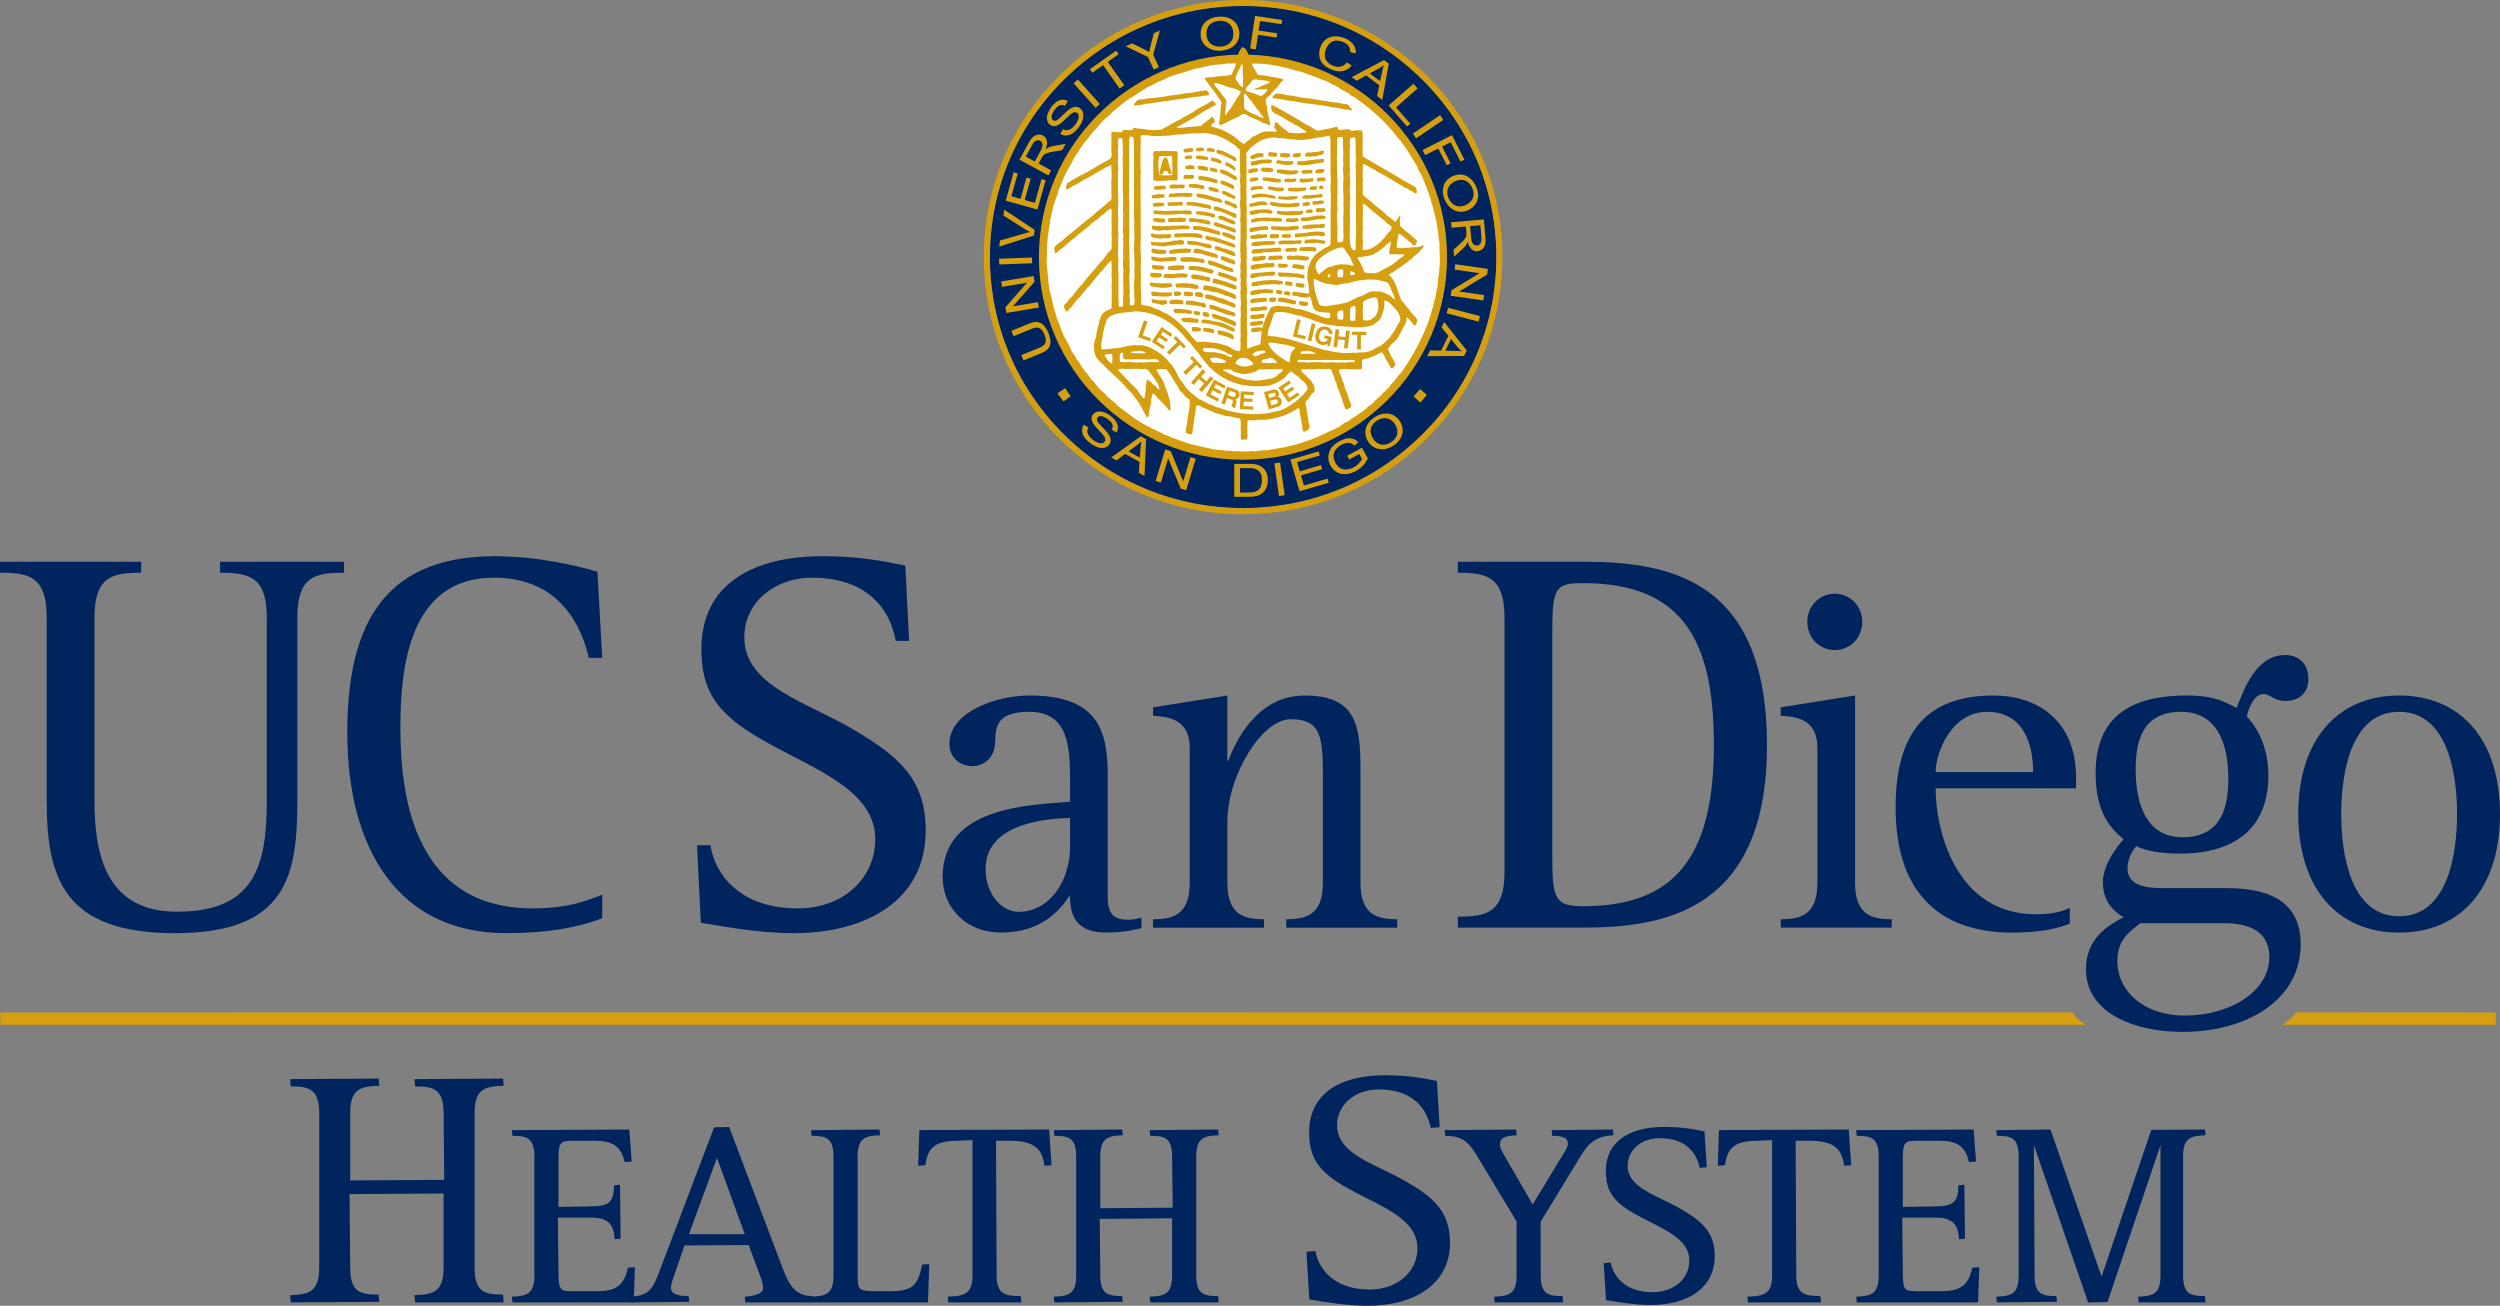 <svg
  id="ucsd-health-system"
  role="img"
  aria-labelledby="aria-label-ucsd-health-system"
  x="0"
  y="0"
  width="290.321"
  height="151.636"
  viewBox="0 0 290.321 151.636"
  xmlns="http://www.w3.org/2000/svg">

  <rect x="0" y="0" width="290.321" height="151.636" fill="#808080" stroke="none"/>

  <title id="aria-label-ucsd-health-system">UCSD Health System logo</title>
  <style>
    .st0{fill:#00245d}.st1,.st2,.st4{fill:#d59f0f}.st2,.st4{fill-rule:evenodd;clip-rule:evenodd}.st4{fill:#fff}
  </style>
  <path d="M123.572 50.453c-5.557-5.503-8.615-12.828-8.615-20.618 0-7.786 3.058-15.11 8.615-20.618C129.128 3.71 136.514.672 144.373.672c7.851 0 15.241 3.038 20.793 8.545 5.557 5.508 8.619 12.832 8.619 20.618 0 7.79-3.062 15.114-8.619 20.618-5.552 5.508-12.942 8.541-20.793 8.541-7.859-0-15.245-3.033-20.801-8.541" class="st0"/>
  <path d="M123.555 50.474c-5.552-5.503-8.61-12.828-8.61-20.613 0-7.79 3.058-15.11 8.61-20.618C129.111 3.732 136.497.698 144.356.698c7.855 0 15.241 3.033 20.797 8.545 5.557 5.508 8.615 12.828 8.615 20.618 0 7.786-3.058 15.11-8.615 20.613-5.557 5.512-12.942 8.545-20.797 8.545-7.859 0-15.245-3.034-20.801-8.545m-.49-41.729c-5.687 5.642-8.819 13.138-8.819 21.116 0 7.978 3.131 15.473 8.819 21.112 5.687 5.642 13.248 8.745 21.291 8.745 8.039 0 15.604-3.103 21.291-8.745 5.683-5.638 8.819-13.134 8.819-21.112 0-7.978-3.136-15.473-8.819-21.116C159.96 3.107 152.395 0 144.356 0c-8.043 0-15.604 3.107-21.291 8.745" class="st1"/>
  <path d="M144.918 6.587c-.053-.049-.102-.098-.155-.151-.135-.208-.184-.596-.425-.686-.184.225-.294.547-.416.833-12.738.229-23.031 10.582-23.031 23.28 0 12.836 10.521 23.28 23.455 23.28 12.934 0 23.455-10.444 23.455-23.28 0-12.648-10.211-22.973-22.884-23.276" class="st2"/>
  <path fill="none" stroke="#d59f0f" stroke-width=".486" d="M144.918 6.587c-.053-.049-.102-.098-.155-.151-.135-.208-.184-.596-.425-.686-.184.225-.294.547-.416.833-12.738.229-23.031 10.582-23.031 23.28 0 12.836 10.521 23.28 23.455 23.28 12.934 0 23.455-10.444 23.455-23.28 0-12.648-10.211-22.973-22.884-23.276z"/>
  <path d="M143.198 7.341c-.18.106-.539-.004-.764.045-.678.159-1.343.082-1.972.241-.416.106-.931.192-1.331.31-.114.016-.237.029-.355.045-1.041.363-2.09.612-3.091 1-.176.069-.4.2-.567.282-.233.118-.445.151-.666.27-.257.122-.535.29-.788.425-.122.061-.237.069-.355.143-.478.286-.959.6-1.404.898-.367.249-.735.445-1.09.694-.547.38-1.049.849-1.572 1.258-.147.118-.253.314-.404.425-.559.429-1.102.984-1.523 1.551-.102.094-.204.188-.306.282-.196.261-.396.478-.572.759-.139.233-.388.421-.543.641-.388.551-.755 1.115-1.119 1.666-.147.216-.208.437-.335.665-.188.343-.441.715-.616 1.074-.335.686-.612 1.409-.906 2.111-.073.176-.065.351-.139.527-.184.433-.363.996-.498 1.474-.131.441-.18.923-.314 1.331-.053.176.004.31-.045.498-.106.396-.135.894-.212 1.31-.061.314-.029.604-.098.902-.041.18.012.437-.02.592-.037.139 0 .339-.024.453.008.188.016.38.024.567-.074.339-.049 1.225.049 1.572v.331c.037.172.049.465.094.621.02.094-.041.212 0 .355.065.294.057.633.139.951.278 1.045.416 2.066.784 2.993.053.131.016.245.074.376.294.702.563 1.429.857 2.147.024.057.11.131.139.188.11.204.172.367.286.543.208.323.31.698.502 1.029.127.216.323.445.449.661.037.061.012.11.049.167.069.074.143.143.212.216.204.294.335.6.551.878.037.025.078.049.118.069.012.057.029.114.045.167.106.163.294.294.404.449.139.2.241.376.384.576.069.106.229.176.306.282.388.535.882 1.07 1.404 1.474.029.053.061.114.094.167.359.314.735.604 1.09.927.057.053.082.147.143.192.731.514 1.417 1.098 2.164 1.592.91.6 1.862 1.078 2.899 1.543.098.045.208.143.31.192.208.09.412.118.621.216.053.02.106.09.167.118.159.07.31.07.47.143.596.253 1.298.474 1.927.686.127.045.216.012.335.045.661.22 1.433.327 2.139.502.265.069.551.057.784.122h.31c.392.086.943.045 1.355.143.143.033.314-.041.429-.024.278.037.763.065.996.024.094.008.192.012.286.02.131-.029.433-.074.572-.045.029.004.118.033.188.024.331-.074.772-.077 1.094-.143.049.004.098.012.143.02.106-.008.367-.016.498-.045.465-.114 1.029-.163 1.474-.286h.237c.637-.18 1.311-.323 1.947-.523 1.225-.388 2.441-.898 3.499-1.454.065-.037.114-.016.192-.045.053-.029.11-.102.167-.122h.114c.049-.045.094-.094.143-.143.065-.012.127-.033.192-.045.184-.11.408-.265.572-.404.184-.155.441-.196.641-.335.086-.057.171-.18.261-.237.612-.351 1.127-.735 1.686-1.139.106-.11.208-.208.31-.31.147-.102.318-.184.449-.31.074-.065.257-.216.31-.282.041-.053.049-.11.094-.143.367-.273.674-.568.955-.931.024-.029.061-.02.094-.045a10.28 10.28 0 0 0 .286-.31c.078-.057.147-.102.216-.163.102-.11.151-.273.257-.384.339-.339.621-.698.906-1.094.057-.049.106-.094.163-.143 1.188-1.621 2.188-3.409 3.017-5.397.47-1.106.743-2.364 1.094-3.589.008-.106.02-.225.029-.331.029-.147.078-.355.114-.498.159-.608.086-1.364.261-1.952v-.449c.127-.559.053-1.225.049-1.952-.008-.139-.016-.286-.025-.429.029-.359-.024-.96-.122-1.351-.004-.184-.012-.363-.02-.547-.065-.257-.106-.551-.167-.808-.004-.11-.012-.221-.02-.335-.212-.776-.376-1.596-.621-2.307-.057-.171-.033-.286-.094-.449-.327-.87-.629-1.727-1-2.564-.086-.204-.241-.433-.355-.625-.082-.139-.09-.278-.163-.425-.249-.465-.572-.947-.857-1.38-.057-.086-.045-.163-.098-.257-.029-.025-.065-.049-.09-.069-.069-.098-.086-.196-.147-.29a2.375 2.375 0 0 0-.143-.143c-.045-.069-.037-.155-.094-.212-.233-.249-.367-.482-.572-.763-.078-.069-.155-.143-.233-.212-1.38-1.89-3.16-3.417-5.067-4.777-.11-.077-.241-.094-.355-.167-.114-.074-.22-.208-.335-.282-.27-.184-.563-.278-.829-.453-.216-.147-.482-.327-.714-.453-.114-.057-.233-.053-.339-.122-.261-.167-.604-.347-.898-.474-.114-.049-.22-.045-.335-.094-.763-.347-1.637-.625-2.47-.927-.249-.086-.486-.082-.739-.163-1.376-.465-3.209-.792-4.846-.767-.016.045-.008.025-.029.049.086.376.335.653.502.951.057.102.09.233.188.286.196.11.514.057.714.094.71.143 1.535.257 2.217.429v.143c-.212.122-.343.339-.482.523-.302.404-.71.731-1.021 1.139-.147.196-.453.343-.527.596-.074.273.073.572.122.763.082.335.041.629.143.947.11.351.216.788.233 1.217-.037.012-.074.02-.139.02-.188-.159-.523-.204-.764-.31-.151-.065-.327-.188-.474-.257-.339-.155-.629-.253-.976-.404-.151-.069-.543-.396-.755-.335-.265.07-.502.306-.743.404-.702.294-1.278.665-2.017.931v-.049c-.086-.143-.008-.527.024-.67.078-.363.041-.747.114-1.09v-.429c.037-.159.11-.343.049-.523-.082-.245-.31-.416-.429-.62-.323-.543-.747-.984-1.09-1.519-.127-.2-.339-.327-.404-.596.065-.041.118-.045.237-.045.196-.118.519-.02.763-.073.666-.151 1.445-.098 2.09-.261.155-.261.527-.963.547-1.31h-.049c-.061-.049-.167-.049-.286-.045" class="st4"/>
  <path d="M144.266 7.414h-.069c-.163.539-.653 1.139-.714 1.76.212.225.518.91.833.972v-.045c.114-.159-.004-.457.024-.645.041-.241.029-.572-.024-.804v-.478c0-.278-.016-.539-.049-.759M145.67 10.407c.012-.049.008-.045.024-.069.102-.09.245-.09.38-.143.286-.122.588-.282.882-.404.163-.074.457-.118.523-.286-.024-.008-.049-.016-.073-.025-.196-.139-1.061-.184-1.282-.216-.188-.024-.474-.082-.592 0-.155.057-.225.237-.314.359-.184.249-.555.482-.572.878.302.171.653.221 1.0.359.261.106.563.261.857.31.167-.18.6-.478.665-.714.004-.025.02-.012 0-.025-.033-.061.008-.012-.049-.049-.135-.086-.388.012-.547 0-.249-.012-.584.024-.902.024M141.011 9.622c-.012.041-.025.074-.025.143.061.065.086.163.143.237.118.167.294.314.425.478.147.176.245.384.384.568.139.192.408.396.474.645.041.147-.057.225-.049.355.037.347-.086.866-.094 1.286.008.004.016.012.029.02h.041c.192-.298.441-.588.645-.882.229-.331.404-.678.617-1.017.159-.257.461-.506.478-.882-.204-.041-.408-.163-.596-.237-.31-.127-.629-.139-.951-.265-.453-.171-.984-.376-1.519-.449" class="st4"/>
  <path d="M140.013 10.479c.233.033.408.282.404.547-.025.008-.045.016-.074.02-.139.086-.339.029-.518.074-.58.139-1.262.106-1.809.241-.686.159-1.613.176-2.356.355-.196.049-.323 0-.523.049-.531.127-1.221.143-1.805.282h-.261c-.392.118-.849.188-1.38.192-.016-.037-.016-.057-.024-.118.176-.159.314-.461.547-.547.188-.069.388.008.592-.049.184-.049.457-.077.649-.118.159-.008.327-.016.494-.025.323-.082.616-.037.955-.118.898-.208 1.907-.229 2.85-.449h.286c.404-.094.89-.139 1.306-.241.196-.049.502.008.666-.094" class="st2"/>
  <path d="M144.528 10.837c-.029.053-.037.053-.045.143-.086.127 0 .429 0 .568-.008.331-.029.772.045 1.119.229.135.469.318.714.429.208.09.388.139.596.237.253.127.535.335.878.355.008-.025.016-.049.024-.074-.241-.163-.461-.608-.645-.853-.045-.037-.094-.077-.139-.118-.229-.314-.433-.637-.665-.951-.078-.069-.159-.143-.237-.212-.159-.212-.29-.518-.527-.641" class="st4"/>
  <path d="M148.166 10.861c.486-.012.988.114 1.404.212h.237c.38.094.878.143 1.257.237.29.074.576.061.833.118h.261c.841.212 1.858.274 2.642.449.216.053.371 0 .592.049.233.057.551.11.788.167h.233c.159.057.29.257.384.384.086.114.2.122.212.331-.037.016-.057.02-.118.024-.22-.139-.514-.073-.812-.147-.327-.078-.727-.131-1.061-.208h-.216c-1.511-.367-3.091-.384-4.589-.735-.184-.02-.363-.037-.551-.053-.343-.082-.772-.122-1.115-.212-.249-.069-.58.02-.759-.118-.02-.033-.02-.061-.025-.118.139-.131.261-.257.404-.38M134.307 42.878c.012.27.494.915.641 1.143.176.265.225.572.359.878.265.625.743 1.943.592 2.78h-.118c-.359-.531-.935-1.033-1.38-1.498-.147-.155-.278-.445-.547-.474-.082.184-.11.469-.163.69v.306c-.123.502-.265 1.119-.31 1.666-.074.041-.09.065-.216.07-.31-.568-.592-1.172-.951-1.711-.278-.425-.629-.808-.927-1.233-.078-.122-.253-.176-.331-.29-.371-.51-.882-.955-1.331-1.4-.294-.286-.604-.572-.927-.833-.069-.057-.122-.167-.192-.233-.082-.09-.204-.147-.282-.241-.024-.033-.02-.074-.049-.094-.376-.298-.776-.67-.976-1.143-.127-.302-.102-.596-.167-.976-.045-.265.139-.841.241-1.139.065-.2.024-.388.094-.596.225-.71.265-1.56.661-2.09.22-.29.714-.469 1.049-.641.024-.527.024-1.021.024-1.711 0-.31.024-.661-.024-.882-.02-.098.016-.221.024-.286.041-.257.008-.825-.024-.976.012-.127.016-.253.024-.38-.029-.416.033-.845-.049-1.286h-.118c-.033.078-.151.241-.212.29-.033.024-.094.016-.122.045-.037.045-.033.122-.069.167-.045.065-.139.106-.188.167-.061.078-.086.159-.143.237-.147.2-.376.351-.527.551-.38.502-.808.955-1.184 1.47-.069.061-.143.127-.216.192-.249.327-.527.604-.759.947-.127.192-.363.323-.498.502-.208.265-.4.514-.596.784-.069.065-.143.127-.212.192-.102.135-.159.318-.384.331-.082-.114-.323-.518-.261-.665.061-.192.237-.273.359-.404.045-.049.053-.135.094-.188.18-.245.47-.441.641-.694.241-.343.51-.633.759-.972.069-.057.131-.11.196-.163.657-.91 1.445-1.707 2.139-2.593.057-.082.176-.135.233-.216.237-.31.465-.584.69-.906.114-.155.335-.274.404-.469.078-.225-.024-.408 0-.641.024-.229.061-.817 0-1.094-.033-.151.045-.306.024-.429-.033-.184.02-.376 0-.621-.029-.318-.024-.592-.024-.951 0-.265.069-.747-.045-.927-.029-.012-.024-.012-.074-.025-.078.082-.171.102-.261.167-.196.143-.355.359-.547.502-.094.069-.192.098-.286.163-.09.065-.155.188-.237.261-.2.188-.441.318-.666.478-.265.188-.478.474-.739.665-.363.278-.702.551-1.066.833-.073.053-.118.159-.192.208-.229.176-.453.318-.665.502-.416.372-.837.788-1.311 1.098-.159.102-.233.302-.474.327-.041-.074-.049-.171-.045-.306-.065-.094-.016-.347 0-.449.147-.098.241-.257.38-.359.159-.118.314-.212.474-.335.139-.102.261-.27.404-.38 1.074-.8 2.037-1.723 3.115-2.519.184-.135.343-.339.523-.474.453-.339.882-.69 1.282-1.07.127-.118.38-.2.404-.404.065-.151.041-.576 0-.788l.024-.331c-.004-.045-.041-.135-.024-.212.049-.229-.033-.592 0-.808.082-.506.016-1.241 0-1.76-.049-.029-.045-.037-.118-.049-.188.147-.433.204-.641.335-.67.408-1.396.8-2.07 1.209-.151.098-.323.122-.474.216-.233.151-.494.347-.735.474-.212.114-.4.167-.596.29-.167.102-.335.27-.572.306-.037-.073-.049-.155-.045-.286.037-.069.098-.372.118-.449.176-.053.331-.2.474-.286.38-.229.768-.404 1.119-.641.053-.037.114-.02.163-.049.196-.118.408-.212.616-.335.514-.286 1.057-.612 1.551-.927.245-.155 1.082-.474 1.164-.71.167-.241.029-.69.045-1.0.037-.641-.008-1.298 0-1.923.037-.025.069-.045.098-.074.388 0 .837.057 1.139.025.053-.098.098-.188.167-.261.363-.012.739.061 1.07 0 .033-.192.086-.253.331-.241.192.127.612.061.882.122.38.086 1.298.204 1.805.094h.282c.184-.049.298-.163.433-.241.441-.237.878-.453 1.282-.71.18-.11.363-.147.547-.261.216-.131.465-.318.69-.429.069-.016.143-.033.212-.049.041-.045.082-.094.118-.139.053-.037.11-.016.171-.049.241-.139.494-.351.735-.498.351-.221.702-.367 1.074-.572.155-.09.486-.355.661-.404.155-.045.457.302.474.429-.531.327-1.102.596-1.637.927-.51.318-1.066.694-1.596.976-.343.18-.661.339-.972.547-.122.082-.302.11-.359.257h.024c.045.033.139.029.216.029.143-.09.514-.029.706-.078.376-.082.878-.049 1.29-.139.176-.008.347-.012.519-.025.118-.037.184-.143.265-.212.229-.184.449-.355.69-.527.159-.11.22-.302.474-.327.078.208.233.278.237.592-.163.102-.433.278-.449.523h.045c.073.049.171.037.265.074.298.106.641.172.951.306.519.229 1.066.535 1.519.857.245.171.772.772 1.09.784.139-.2.376-.331.576-.478.086-.086.176-.171.261-.261.2-.143.412-.188.641-.306.176-.098.4-.237.616-.31.49-.159 1.115-.078 1.617-.069.029-.057.041-.053.049-.143-.098-.094-.188-.192-.286-.29.024-.163.074-.449.118-.637.045-.016.024-.008.049-.029.241.065.339.241.494.384.253.221.51.417.788.616.065.065.131.127.192.192.118.069.261.008.429.049.523.11 1.225.029 1.686-.073v-.069c-.347-.2-.714-.445-1.045-.67-.098-.061-.204-.057-.31-.114-.073-.049-.163-.147-.237-.196-.147-.09-.298-.122-.449-.212-.314-.18-.625-.384-.927-.567-.249-.151-.939-.412-1.049-.645-.114-.131-.102-.51-.073-.661.041-.016.061-.025.122-.029.241.18.519.274.784.433.751.437 1.502.87 2.278 1.302.192.106.396.27.572.38.278.184.572.265.857.433.204.114.425.327.665.404.245.077.608-.053.784-.094.327-.094.58-.078.906-.167.225-.065.425-.139.714-.143.004.024.012.045.02.065.041.061.057.184.069.265.106.037.29.029.433.024.151-.102.612-.073.898-.069.086.131.151.196.38.188.18-.11.788-.074 1.025-.069.131.229.094.674.094 1.041v1.976c1.507.943 3.123 1.78 4.638 2.735.404.253.866.453 1.257.71.106.07.225.07.286.192.09.106.151.535.069.641-.025.016-.037.016-.094.02-.065-.053-.155-.045-.237-.09-.041-.049-.078-.098-.118-.143-.082-.049-.163-.029-.237-.074-.131-.077-.274-.216-.404-.282-.082-.045-.167-.029-.241-.073-.653-.4-1.355-.808-2.017-1.213-.265-.163-.539-.29-.788-.449-.094-.065-.241-.069-.331-.143-.318-.27-.731-.425-1.094-.645-.172-.102-.363-.27-.617-.282-.004.02-.016.045-.02.069-.094.143-.029.359-.029.543 0 .421-.069.719 0 1.045.029.139 0 .359-.024.453.008.298.016.588.024.878 0 .18-.049.408 0 .523.09.221.698.637.902.788.102.102.204.208.314.31.408.306.772.645 1.188.951.176.131.318.339.494.474.163.118.318.216.478.335.139.102.229.282.453.306.147-.233.31-.502.449-.735.012.004.016.016.02.02.065.057.057.188.053.31-.078.106-.061.776-.025.927.188.102.314.302.474.429.367.294.747.568 1.07.902.155.159.392.2.429.478-.127.151-.094.437-.355.449-.049-.049-.102-.049-.167-.094-.041-.053-.082-.11-.118-.163-.343-.27-.649-.551-.996-.812-.167-.118-.29-.327-.523-.306-.061.535-.208 1.012-.216 1.592.02.008.045.012.073.02.188.139.645.029.898.029.331 0 .69-.037.906-.073.155-.025.42.029.616-.025.212-.053.494-.192.69-.167v.049c-.159.159-.286.376-.429.547-.192.233-.465.433-.71.616-.082.09-.163.176-.241.265-.506.376-.996.792-1.519 1.135-.257.171-.506.347-.763.502-.159.098-.376.106-.404.331.796.539 1.008 1.943 1.425 2.878.094.2.29.31.404.474.09.127.147.241.241.359.033.041.102.057.143.094.09.094.122.241.216.335.176.192.335.38.498.592.02.029.069.024.094.049.11.114.147.294.261.4-.004.314-.106.506-.261.67-.041-.016-.024-.004-.045-.02-.151-.057-.2-.196-.29-.314-.069-.098-.543-.608-.637-.641v.024c-.074.11-.004.245-.025.355-.029.131-.11.237-.147.335v.118c-.053.122-.18.261-.237.38-.233.449-.408.866-.686 1.262-.233.318-1.049.882-1.07 1.306.147.163.208.425.306.641.147.331.535.727.547 1.143-.163.131-.2.359-.474.38-.229-.384-.478-.796-.69-1.192-.102-.188-.225-.58-.408-.661-.061-.037-.339.11-.429.163-.367.229-.825.404-1.282.547-.192.061-.445-.004-.547.147-.102.159 0 .776-.045 1.017-.441.192-1.339.049-1.858.049-.229 0-.706-.041-.78.094-.09.167.225.808.286.951.041.094.008.155.045.265.024.069.114.172.147.233.106.237.098.461.188.719.073.208.208.457.286.661.065.18.073.322.143.498.057.159.335.755.286.882-.053.184-.416.376-.621.4-.269-.461-.384-1.017-.572-1.564-.118-.359-.298-.8-.449-1.143-.065-.147-.041-.269-.098-.429-.02-.069-.114-.151-.143-.212v-.163c-.082-.257-.225-.547-.335-.788-.041-.11-.033-.212-.09-.31-.057-.033-.11-.082-.167-.118-.327.012-.653.016-.976.025-.155-.004-.392-.037-.547 0-.323.077-.845-.012-1.07.024-.257.041-.453-.041-.69 0-.029.053-.037.053-.045.143.065.065.094.176.163.237.294.253.547.486.784.788.061.045.131.094.192.143.057.082.065.176.122.257.049.049.094.098.139.143.11.204.237.584.118.857-.065.147-.245.233-.331.355-.143.204-.257.417-.429.596-.11.11-.233.18-.265.38-.012.102.118.625.143.735v.237c.057.237.114.543.171.784v.265c.069.265.2.678.139.996-.143.09-.523.425-.71.286-.131-.159-.061-.396-.118-.641-.098-.421-.155-.894-.261-1.306-.078-.286.069-.702-.241-.739-.184.167-.396.249-.617.384-.866.523-1.894.808-3.14.972-.053.008-.127-.041-.212-.02-.216.049-.584-.02-.857.045-.073.016-.139.049-.261.045-.257 0-.482-.045-.71 0-.008.025-.016.049-.029.074-.065.114-.004.322-.02.429-.082.555.065 1.233-.049 1.686-.184.061-.38.049-.666.049-.053-.09-.069-.143-.069-.31-.049-.098.025-.433 0-.616-.053-.412.078-1.11-.073-1.498-.367-.127-.874-.188-1.233-.286-.204-.053-.363-.004-.551-.069-.376-.139-.8-.212-1.184-.359-.29-.106-.555-.265-.857-.38-.298-.106-.551-.257-.808-.38-.073-.033-.302-.143-.331-.118-.229.09-.155.498-.216.759-.139.547-.167 1.204-.286 1.76-.049.249-.037.576-.143.833-.061.024-.078.041-.167.049-.171-.114-.425-.025-.523-.216-.078-.131.069-.808.118-.996.082-.298.029-.555.098-.857.131-.559.302-1.453.192-1.996-.286-.082-.682-.547-.833-.784-.024-.033-.069-.02-.098-.049-.024-.02-.245-.265-.261-.286-.053-.126-.11-.253-.167-.38-.49-.641-.804-1.437-1.355-2.021-.416 0-.751-.004-1.115.024" class="st2"/>
  <path d="M139.536 15.447c-.102.061-.372.02-.519.025-.347.012-.686.033-1.025.045-.645.118-1.507.069-2.188.241h-.38c-.245.037-.559 0-.763.049h-.404c-.371 0-.71-.041-1.021-.098-.045.008-.094.016-.143.024-.167-.029-.376-.077-.547-.045-.029.049-.037.049-.045.139-.127.208.029.661-.024.927-.029.139-.045.392-.024.616.008.057.016.114.024.167-.053.282-.024.678-.024 1 0 .465-.033.968.024 1.306.045.253-.082.633-.024.931.008 2.164.016 4.34.024 6.512v.498c0 .543-.082 1.237.024 1.686-.008.188-.02.384-.024.572.098.474-.082 1.192.024 1.666-.008.188-.02.38-.024.568.029.135-.024.339 0 .474.029.151-.008.339 0 .498.016.347.004.776.049 1.025.065.4-.073.796.045 1.094.286.151.702.122 1.045.237.196.069.404.176.572.261.098.049.188.025.286.074.245.114.502.27.735.38.078.037.143.024.216.069.719.449 1.413.939 1.952 1.568.106.127.269.208.38.335.412.49.804 1.008 1.262 1.449.274-.025.551-.045.829-.074.535.118 1.208.082 1.76.241.38.11.804.216 1.164.384.11.049.22.151.331.212.167.086.91.527.927.069.065-.098-.004-.294.029-.429.061-.306-.061-.547 0-.882.037-.241 0-.514 0-.829 0-.196.024-.416 0-.547.008-.11.012-.22.02-.331-.02-.11-.049-.478-.02-.596.057-.265.033-.665.02-.976-.008-.053-.012-.106-.02-.163.024-.184.074-.6.045-.788-.024-.163-.029-.461-.045-.568.008-.053.012-.114.02-.167-.008-.073-.061-.257-.049-.331.02-.122.082-.543.049-.69-.012-.086-.049-.265-.02-.384.024-.114.033-.359.02-.449-.016-.204-.073-.572-.02-.808.053-.249-.082-.621 0-.976.045-.208.041-.604 0-.804-.041-.163.033-.331 0-.478-.061-.265.004-.694-.029-.853.012-.184.02-.371.029-.547v-1.527c0-.29.033-.518-.029-.784-.041-.2.065-.625.029-.829-.02-.098.008-.318 0-.404-.045-.441-.094-.988 0-1.376-.008-.122-.016-.245-.029-.359.029-.188.02-.551-.02-.763-.016-.065.02-.106.02-.139.033-.212.008-.47-.02-.596-.049-.225.012-.437.02-.596.016-.237.016-.449-.02-.612-.053-.249.029-.531 0-.694-.053-.318.037-.576-.024-.853-.078-.351.11-.878-.069-1.119-.041-.053-.139-.078-.192-.118-.049-.07-.098-.143-.143-.216-.225-.171-.441-.29-.69-.453-.87-.568-1.919-1.09-3.352-1.09M152.041 34.107c-.004-.596-.123-1.257-.237-1.804.012-.176.033-.351.049-.523-.065-.67.372-1.478.665-1.903.286-.425.829-.706 1.237-1.025.143-.11.625-.229.686-.376.155-.208.012-.461.069-.739.041-.176.049-.563 0-.763.008-.429.02-.853.024-1.282-.004-.225-.016-.445-.024-.666.045-.188-.024-.49 0-.665.061-.396.024-.759.024-1.188 0-.143.037-.351.024-.453-.024-.241-.069-.633-.049-.927.037-.498.049-1.253 0-1.78-.033-.429.065-.943-.02-1.331.008-.082.016-.163.02-.237.02-.294.008-.62-.02-.763.008-.147.016-.302.02-.453.008-.441.012-1.057-.069-1.449h-.306c-.22.139-.927.139-1.237.212-.621.151-1.764.355-2.401.22-.216-.012-.425-.02-.641-.024-.27-.069-.674-.082-.931-.147h-.449c-.192-.041-.58-.106-.833-.049-.249.057-.543.069-.784.147-.576.188-1.013.547-1.453.878-.151.118-.6.6-.661.784-.045.135.004.396.02.498-.008.065-.012.127-.02.192-.012.241 0 .531.02.735.004.053-.037.192-.02.286.069.465-.049 1.147.02 1.568-.008.106-.012.208-.02.31v1.621c.041.196-.037.519 0 .71.098.596-.025 1.372.041 1.972.024.18-.057.425-.02.616.02.11.045.331.02.478 0 .029-.033.123-.02.188.041.171.029.588 0 .739-.053.282-.029.755.02.996-.004.294-.012.592-.02.882.016.094.049.29.02.429-.069.343 0 .866 0 1.282 0 .698-.069 1.511.029 2.164.02.151-.016.653-.049.808.016.298.033.6.049.902-.008.127-.016.253-.029.38-.004.245.045.559.029.764-.016.225-.045.523 0 .735-.008.27-.016.539-.029.808.159.719-.09 1.849.074 2.637h.073c.367-.27 1.025-.331 1.449-.543 0-.498.11-1.0.122-1.523h-.025c-.147.098-.939.159-1.143.118-.029-.11-.049-.221-.049-.38.339-.159.943-.196 1.331-.098.159-.686.449-1.347.739-1.898.082-.151.131-.372.261-.453.204-.127.665-.274 1.025-.192.049.016.167.061.237.049.396-.053 1.164.139 1.568.265.253.077.502.037.735.114.617.2 1.196.396 1.809.616.392.147.943.453 1.449.359.02-.045.024-.094.024-.163.069-.114 0-.339-.024-.429-.568-.131-1.343.033-1.784-.404-.31-.314-.29-1.217-.567-1.523-.196.318-1.204.053-1.498-.025-.163-.045-.388 0-.498-.098-.106-.086.004-.355.094-.4.098-.057.367.033.498.049.457.045.874.102 1.355.163M131.264 15.875c-.029.037-.029.02-.045.074-.094.102-.069.355-.074.543-.008.27-.02.543-.024.804.004.11.016.212.024.314-.024.192-.057.71 0 .976.016.086-.02.184-.024.237-.012.082.016.196.024.241.024.151-.02.241-.024.425 0 .212.024.367 0 .502v1.017c.004.041.037.098.024.171-.057.278-.024.633 0 .853.016.143-.065.388-.024.572.029.147-.037.302 0 .474.057.278.024.51.024.857v1.76c0 .298-.024.665.024.927-.008.155-.02.314-.024.478 0 .543-.045 1.143.024 1.584.016.114-.049.286-.024.433.074.359-.045.935.049 1.355-.012.139-.02.265-.024.404.029.176.053.69 0 .927-.069.302.024.747-.024.951-.016.065.016.127.024.163.041.294-.02.604.024.812.02.098-.008.351-.024.449-.024.139.02.482.049.621.029.147-.025.384-.025.568.098.078.131.102.331.098.045-.033.127-.041.167-.073.11-.176.024-.87.024-1.119 0-.6-.078-1.368.024-1.854.004-.029.008-.763 0-.808-.012-.029-.041-.122-.024-.188.053-.273.045-1.021 0-1.355a11.027 11.027 0 0 1 .024-.523c-.053-.245-.082-.739-.024-1.021.02-.11-.033-.331 0-.498.061-.339 0-.837 0-1.286 0-.127-.041-.29-.024-.384.033-.216.037-.486.024-.784-.012-.069-.016-.139-.024-.212.029-.188 0-.437 0-.715V17.063c0-.249-.012-1.123-.143-1.188h-.286zM155.678 15.898c-.061.041-.229.041-.31.049-.004.016-.016.033-.024.045-.135.184 0 .514-.045.739-.037.176-.037.474-.025.735.008.057.016.114.025.167-.053.294-.065.861-.025 1.139.033.212-.045.584 0 .833.025.135-.033.408.025.67-.008.082-.016.171-.025.257.09.453.041 1.253.049 1.641.008.339-.078.849 0 1.188.012.057-.02.122-.024.147-.041.171.008.474.024.568.02.131-.008.31-.024.404-.049.31-.045 1.498.024 1.809.029.143-.008.363-.024.474l.024.38c-.033.278-.037.657.02.976.024.008.045.012.073.02.074.041.527-.078.572-.163v-.331c.106-.176-.02-.621 0-.857.057-.678-.041-1.286.024-1.923.033-.388 0-.792 0-1.266 0-.449.029-.984-.024-1.327-.041-.245.037-.518 0-.694-.041-.192 0-.486.024-.641.025-.176-.016-.886-.049-1.066-.049-.257.086-.764.024-1.074-.037-.176 0-.429 0-.641.004-.425 0-.792-.024-1.168-.02-.274.016-.784-.049-1.066h-.049c-.033-.029-.114-.029-.188-.025M157.104 15.968c-.053.037-.184.045-.265.049-.049.082-.069.114-.065.261-.074.163.037.523 0 .759-.061.416-.024.951-.024 1.404 0 .351-.037.784.024 1.094.041.208-.069.612-.024.833.082.388.057 1.176 0 1.637-.033.257.09.821.045 1.074-.029.172-.069.523-.02.731.004.024.033.09.02.147-.094.494-.02 1.249-.02 1.903 0 .915-.204 2.98.425 3.205.057.037.122.016.167-.02.114-.131.073-.649.073-.906 0-.719.086-1.498.025-2.135V24.786c.004-.094.012-.188.02-.282-.065-.359-.02-.702-.02-1.143 0-.306-.025-.682.02-.951-.008-.135-.016-.269-.02-.404v-1.355c-.012-.118-.02-.233-.025-.355.078-.372-.073-.706 0-1.119.053-.306.029-1.098-.02-1.445-.024-.114.024-.372.02-.523-.008-.388-.02-.8-.049-1.168-.037-.02-.069-.041-.098-.074h-.188zM129.957 16.041c-.037.037-.041.02-.069.07-.155.184.025.649-.024.882-.057.286-.033.694-.024 1.021.004.074.016.147.024.216-.069.384-.045.853 0 1.208.041.323-.086.678-.024 1.029.012.078-.037.212-.02.327.024.245.016.625.02.882-.008.098-.016.192-.02.286.033.188.049.698 0 .927-.024.102.033.163.045.212.008.053.004.384 0 .453-.024.441-.061 1.355 0 1.711-.008.094-.02.192-.024.286.069.412-.045.968.024 1.282.049.229.012.625-.024.808-.024.131.024.568.024.764 0 .539-.086 1.221.024 1.711-.008.2-.02.396-.024.596 0 .441-.033.78.024 1.115.025.151-.02.384 0 .498.033.176.008.461-.024.596.004.094.016.192.024.286-.012.306-.029.616.025.882-.008.045-.016.094-.025.139-.024.27-.024.514.025.715.037.171-.094.567.069.665.102.069.29 0 .384-.025.029-.065.045-.102.045-.216.061-.098-.02-.212 0-.355.016-.147-.008-.494.049-.735.025-.122-.037-.241-.024-.335.041-.29.012-.763 0-1.09-.012-.286.02-.723 0-.861-.041-.212.065-.433.024-.637-.053-.249-.078-1.123-.024-1.404.041-.233-.065-.731-.024-1.0.057-.376.037-.898 0-1.159-.02-.131.057-.278.049-.384-.029-.282-.114-.702-.049-1.045.024-.155.004-.543.024-.808-.012-.077-.016-.155-.024-.241.061-.343 0-.69 0-1.135 0-.559.049-1.327-.024-1.76V18.964c0-.204-.037-.461-.02-.572.029-.314.069-.845 0-1.164-.037-.143.029-.204.02-.286-.029-.229-.016-.563-.069-.857-.102-.033-.212-.045-.359-.045" class="st4"/>
  <path d="M134.782 17.517c.314-.004.588-.024.833.02.147.033.335-.033.474 0 .216.049.461-.012.621.049.114.265.025.78.02 1.119.012.71.016 1.429.024 2.135-.041.033-.041.049-.094.073-.147.127-.608-.024-.878.025-.478.078-1.38.122-1.858 0V18.656c.069-.122-.024-.784.024-1.049.024-.004.049-.012.069-.02.22-.131.551.065.764-.07" class="st2"/>
  <path d="M135.902 18.085c-.176.11-.968.016-1.266.07-.188.331-.106 1.698-.02 2.139.269.098 1.135.098 1.498.029.02-.061.025-.147.025-.241-.061-.151.053-.429.024-.616-.057-.347-.024-.882-.049-1.286-.049-.029-.053-.049-.118-.074-.033-.012-.041-.012-.094-.02" class="st4"/>
  <path d="M135.208 18.324h.29c.184.302.2.702.331 1.09.073.229.22.461.237.739-.074.045-.082.065-.216.069-.033-.025-.09-.033-.143-.045-.041-.077-.094-.229-.163-.286-.057-.045-.131-.049-.237-.049-.053.053-.151.082-.188.147-.012.045-.02.094-.025.143-.049.045-.098.09-.147.139-.143.008-.176-.012-.306-.049-.016-.037-.02-.074-.024-.139.082-.094.053-.163.098-.31.114-.404.229-1.221.494-1.449" class="st2"/>
  <path d="M158.295 23.648c-.061.18-.02.355-.025.547-.008.27-.008.661 0 .927.008.273-.024.657-.024.976 0 .155.037.38.024.498-.037.372-.078.959 0 1.331.057.265-.114.89.025 1.07.163.147.955-.135 1.09-.212.755-.441 1.253-.984 1.76-1.666.155-.208.474-.388.474-.739-.082-.057-.11-.155-.192-.212-.11-.09-.233-.147-.351-.237-.065-.074-.127-.143-.188-.212-.523-.392-.98-.825-1.502-1.213-.253-.196-.776-.796-1.09-.857M161.428 28.068c-.118.159-.29.237-.449.359-.082.086-.159.171-.237.257-.429.318-.955.78-1.498.951-.335.11-.727.114-1.09.192-.176.037-.404-.041-.478.094-.049.09.094.257.143.335.18.282.388.719.519 1.021.069.143.024.298.167.359.143.118.902.049 1.143.09.22.045.768-.286.951-.4.343-.212.702-.347 1.041-.572.318-.208.629-.469.906-.715.167-.143.445-.225.523-.449.008-.008.016-.012.024-.025h-.049c-.122-.082-.327-.024-.518-.024-.384-.008-.759-.012-1.143-.025-.041-.065-.061-.057-.069-.163.061-.094.008-.22.045-.359.069-.261.147-.604.143-.902-.02-.008-.049-.012-.073-.025M155.796 28.711c-.09.061-.216.029-.331.07-.184.069-.412.126-.616.216-.535.229-1.609.89-1.882 1.355-.253.433-.249.784 0 1.209.086.147.061.273.286.29.098-.167.249-.27.404-.384.196-.135.412-.359.641-.449.131-.053.253-.029.384-.073.073-.025.159-.094.237-.118.282-.09.6-.09.833-.147.082-.016.192.02.233.029.2.008.4.016.6.025.167.049.343.118.567.118.012-.045.02-.074.025-.143-.18-.229-.233-.547-.38-.808-.135-.233-.331-.486-.478-.714-.114-.184-.245-.461-.523-.474M155.632 31.278c-.033.016-.114.029-.143.045-.122.041-.147.102-.147.265-.041.065-.02.404-.02.523.139.102.176.098.425.094.041-.025.098-.025.171-.025.029-.053.037-.053.045-.139.049-.074.045-.6 0-.67-.041-.118-.167-.102-.331-.094M156.842 31.491c-.037.163-.037.29 0 .449h.069c.078.041.286-.02.384-.041.02-.041.041-.074.069-.098-.012-.041-.004-.02-.024-.045-.053-.151-.31-.257-.498-.265M154.347 31.801c-.065.098-.143.139-.163.286-.02.033-.004.004 0 .074.073.016.078.037.188.045v.02c.008-.004.016-.012.024-.02.02-.025.045-.045.069-.074.008-.143.037-.229-.024-.31-.029-.016-.037-.016-.094-.02M152.589 32.395c-.143.666.229 1.915.429 2.45.065.184.11.506.286.572.347.286 1.486.041 1.805-.049.11-.008.225-.016.331-.025.392-.102.825-.155 1.192-.306.367-.159.751-.396 1.111-.547.188-.073.38-.102.555-.192.261-.143.547-.335.878-.429.159-.045.449-.049.572-.025.216.045.335-.061.543 0 .445.135.87.31 1.217.547.155.11.245.323.449.38v-.139c-.078-.131-.065-.257-.118-.408-.033-.094-.127-.212-.167-.31-.163-.38-.265-.849-.568-1.09-.176-.143-.584-.163-.837-.241-1.074-.31-2.899.016-3.776.31-.11.012-.225.016-.331.025-.282.065-.572.098-.861.167-.135.029-.318-.02-.425-.024-.559-.025-1.245-.216-1.735-.429-.18-.074-.31-.216-.547-.237" class="st4"/>
  <path d="M159.646 34.535c-.086.049-.22.012-.331.045-.257.086-.919.273-1.0.502-.069.11-.008.318-.02.425-.073.498-.041 1.102 0 1.641.118.074.31.074.523.074.09-.065.241-.049.355-.094.159-.074.314-.225.453-.335.469-.38.555-1.523.282-2.188-.065-.029-.184-.041-.261-.07" class="st4"/>
  <path d="M160.764 34.892c-.037.229.037.449 0 .666-.114.678-.29 1.192-.617 1.641-.082.11-.241.18-.355.261-.139.094-.237.233-.404.306-.425.184-.89.176-1.404.261-.253-.09-.625.033-.972-.049-.147-.029-.363-.057-.523-.041-.127.004-.437-.016-.6-.049h-.449c-.335-.077-.727-.098-1.045-.171-.118-.004-.241-.012-.359-.025-.706-.188-1.462-.465-2.111-.731-.163-.074-.306-.061-.478-.127-.147-.049-.351-.143-.498-.184-.106-.008-.204-.016-.31-.025-.678-.216-1.674-.519-2.564-.335-.053.082-.151.155-.192.241-.016.078-.029.155-.049.237-.151.343-.237.735-.38 1.119-.114.298-.29.694-.216 1.09h.122c.188.114.653.061.902.118.604.147 1.257.216 1.829.404 1.257.421 2.568.788 3.85 1.192h.212c.829.216 1.98.408 2.927.257.106-.012.265.057.404.025.461-.102 1.017.004 1.425-.143.22-.082.498-.159.686-.286.033-.029.069-.065.102-.094.269-.127.527-.216.755-.38.033-.02.024-.078.049-.098.049-.037.122-.033.172-.069.122-.122.249-.253.38-.38.094-.074.212-.139.282-.237.037-.053.033-.122.069-.167.033-.029.094-.033.122-.069.004-.049.012-.094.024-.143.037-.033.078-.065.114-.094.098-.127.147-.274.237-.408.033-.02.069-.049.102-.069.004-.049.012-.098.025-.143.029-.057.127-.127.163-.192.02-.065.045-.139.069-.212.102-.151.42-.563.359-.829-.139-.625-.449-.996-.837-1.36-.27-.253-.519-.698-1.021-.71" class="st4"/>
  <path d="M157.176 35.531c-.09.094-.274.07-.335.192-.069.098-.045.31-.045.478 0 .323-.078.723.024 1.021.147.02.372.074.474.025.069-.025.045-.008.074-.074.069-.114.004-.314.02-.425.049-.335.049-.837-.02-1.192-.053-.016-.11-.025-.192-.025M155.796 36.032c-.18.106-.437.008-.453.286-.09.147-.012.576 0 .739.073.037.139.045.265.045.073.049.253.02.327 0 .012-.025.02-.045.024-.069.098-.147.033-.841 0-.98h-.045c-.029-.016-.057-.02-.118-.02M131.692 36.151c-.143.09-.572.078-.763.114-.073.02-.204-.025-.233-.02-.024.02-.049.045-.074.069-.098.029-.216-.037-.355 0-.269.082-.678.127-.951.241-.2.082-.523.212-.645.38-.318.433-.437 1.208-.592 1.784-.008.114-.016.237-.024.355-.11.408-.245.984-.139 1.478.127.037.351.025.523.025.082-.061.208-.025.331-.053.429-.098.963-.045 1.404-.167.486-.131 1.319-.323 1.829-.261.172.025.318-.033.474-.02.2.012.421.057.616.118.927.278 2.123 1.098 2.617 1.804.11.159.31.286.429.449.376.563.633 1.184.996 1.764.078.118.208.216.29.331.135.196.237.384.376.572.065.053.127.11.192.163l.024.098c.029.029.086.02.118.045.069.077.143.159.216.245.086.061.167.094.257.159.22.163.429.396.67.547.078.024.155.049.233.074.298.155.645.363.951.523.11.057.22.041.335.094.147.073.363.184.523.237.065.008.127.016.192.029 1.678.69 4.413 1.041 6.393.498.318-.09.629-.094.927-.216.719-.302 1.253-.71 1.833-1.139.176-.171.347-.347.518-.523.074-.053.18-.082.237-.143.012-.033.02-.065.025-.098.11-.155.274-.339.404-.474.012-.621-.465-.906-.808-1.188-.127-.106-.216-.286-.351-.38-.069-.045-.139-.045-.196-.098-.078-.069-.531-.453-.592-.404-.331.098-.523.576-.788.764-.551.388-1.098.674-1.854.878h-.257c-.355.077-.866.053-1.237.049-1.772-.02-3.189-.584-4.279-1.355-1.07-.755-1.67-1.584-2.425-2.642-.082-.077-.159-.155-.237-.233-.225-.298-.441-.588-.665-.882-.065-.045-.127-.094-.192-.143-1.311-1.731-3.331-3.438-6.275-3.446" class="st4"/>
  <path d="M153.564 17.466c.082.012.094.029.163.049v.216c-.033.037-.049.114-.069.163-.523.241-1.327.335-2.045.286-.033-.061-.045-.082-.045-.188.078-.127.02-.245.212-.261.114-.069.327.004.478-.024.355-.078 1.053-.057 1.306-.241M147.382 17.683c.335-.008.612.012.882.074.02.041.029.037.045.09.02.033.02.078.024.147-.061.077-.061.147-.167.188-.127.086-.608-.033-.808-.045-.037-.065-.061-.065-.069-.167-.037-.057-.008-.122 0-.212.033-.024.065-.049.094-.073M150.853 17.755h.143c.049.082.069.11.069.261-.041.061-.024.126-.094.163-.143.131-.645.086-.833.045v-.045c-.074-.11.053-.269.098-.359.065 0 .563-.033.616-.065M146.218 17.778c.188-.004.339.012.478.045.024.094.041.167.041.314-.192.106-.486.086-.731.163-.253.077-.429.225-.714.167-.024-.077-.037-.074-.049-.167-.041-.061-.016-.147 0-.212.233-.049.437-.192.666-.265.094-.029.237 0 .31-.045M148.763 17.778c.347-.004.759.008 1.066.065v.22c-.045.049-.061.118-.118.163-.208.163-.841.004-1.07-.045-.016-.053-.02-.114-.02-.192.053-.061.098-.151.143-.212M153.419 18.442c.102.008.204.016.31.02.024.074.029.188.024.29-.02.02-.037.061-.049.094-.241.086-.547.053-.808.118-.555.143-1.588.302-2.209.167-.041-.061-.061-.077-.074-.167.057-.069.057-.167.143-.212.151-.114.465.004.69-.045.384-.094.902-.098 1.331-.196.2-.041.486.029.641-.07M146.928 18.514c.294-.004.547.02.763.07.012.045.02.077.024.143-.053.078-.049.139-.118.192-.176.131-.482.004-.69.049-.143.029-.347.012-.498.045-.323.082-.784.253-1.123.192-.004-.008-.012-.016-.024-.024-.012-.127-.02-.278 0-.404.351-.082.776-.159 1.168-.241.159-.029.359.069.498-.02M148.333 18.607c.265.012.498.037.763.098h1.041c.037.065.049.135.049.261-.02.02-.037.061-.049.094-.363.167-1.102.082-1.494-.025-.204-.057-.384.02-.453-.163.037-.053.057-.143.073-.216.029-.016.045-.029.069-.049M146.668 19.44c.2.057 1.074.012 1.168.188.057.09-.004.204-.029.286-.057.037-.082.049-.188.049-.11.065-.865-.041-1.09-.049-.024-.033-.049-.065-.073-.094-.004-.139.012-.225.049-.31.041-.016.127-.041.163-.07M145.837 19.534h.163c.049.074.074.082.074.216.041.045-.004.106-.049.143-.065.106-.772.212-.996.212-.045-.069-.065-.069-.073-.192-.029-.049-.004-.082 0-.163.143-.077.343-.147.527-.192.118-.029.274.029.355-.025M153.23 19.63c.167-.004.429-.029.523.049.041.045.045.074.045.163-.061.074-.057.151-.163.192-.135.086-.678.082-.833.069-.037-.061-.049-.098-.049-.208.082-.106.065-.2.241-.216.049-.033.188-.016.237-.049M148.357 19.678c.42-.004.882.041 1.188.094.404.069.853-.024 1.233.045v.216c-.404.433-1.898.18-2.495.025v-.286c.033-.024.053-.057.074-.094M151.968 19.726h.38c.033.053.041.053.049.143.045.069.008.172-.02.237-.396.053-.788.11-1.192.029-.041-.082-.049-.176-.045-.314.061-.033.098-.045.216-.045.135-.086.445.053.612-.049M145.624 20.605c.159-.008.388-.02.474.045.065.074.041.159.024.265h-.049c-.11.077-.825.2-.927.192-.012-.065-.02-.127-.02-.216.057-.086.029-.147.139-.192.094-.057.27-.033.359-.094M146.694 20.605c.657-.012 1.392.086 2.017.212.008.025.02.049.029.074.216.335-.351.302-.596.286-.535-.033-.959-.171-1.449-.212-.029-.045-.061-.09-.098-.122.02-.106.053-.167.098-.237M153.206 20.605c.253-.004.49.008.69.045.008.029.012.049.024.074.033.057 0 .139 0 .241-.122.069-.294.074-.502.069-.106.069-.306.029-.425.025-.049-.086-.053-.212-.053-.359.02-.004.033-.012.053-.02.049-.037.155-.037.212-.074M152.329 20.679h.114c.053.09.073.143.073.31-.29.184-.653.143-1.0.208-.212.045-.531-.012-.568-.163-.053-.074-.041-.18-.029-.261h.053c.065-.045.225-.024.331-.024.278 0 .898.004 1.025-.07M149.57 20.723c.269.09.645-.004.923.025.02.078.045.098.049.212-.016.02-.033.053-.049.074-.172.159-1.041.147-1.302.094-.033-.09-.049-.184-.049-.331.086-.045.335-.012.429-.074M153.396 21.532c.237.037.302.041.286.335-.065.037-.057.057-.171.07-.065.049-.208.016-.278 0-.037-.074-.049-.139-.049-.261.049-.041.049-.065.118-.094.02-.016.074-.033.094-.049M146.051 21.604c.273-.012.633-.008.641.265-.016.02-.008 0-.025.045-.024.008-.049.012-.073.02-.118.077-.359-.012-.518.029-.253.053-.539.127-.788.163-.041-.082-.049-.176-.045-.31.016-.024.012-.004.02-.049.131-.053.302-.102.457-.143.106-.02.253.029.331-.02M152.138 22.031c-.016-.118-.016-.212 0-.331h.045c.09-.082.727-.106.784 0 .02.033.02.074.025.143-.069.086-.057.151-.212.163-.163.106-.502.041-.641.024M147.262 21.65c.331-.004.612.057.882.118.31.012.616.016.927.024v.045c.045.069.016.196 0 .265-.024.012-.045.033-.073.049-.216.167-1.07 0-1.351-.074-.196-.049-.347-.008-.404-.192-.049-.074-.008-.171.02-.237M151.518 21.745c.073.029.114.02.139.094.033.045.033.139.024.216-.4.229-1.531.225-2.041.118-.053-.09-.074-.147-.069-.31.269-.147 1.07-.012 1.404-.069.172-.029.412.033.543-.049M146.408 22.483c.612.004 1.184.159 1.711.286.012.11.008.143 0 .257-.057.037-.069.049-.167.049-.11-.074-.29-.029-.453-.069-.367-.09-.959-.184-1.376-.098-.229.053-.437.094-.714.098-.033-.057-.041-.082-.045-.192-.024-.045.004-.09.025-.167.18-.074.433-.094.641-.139.118-.029.29.033.38-.025M153.254 22.531h.261c.057.09.094.114.094.286-.074.049-.069.078-.192.094-.131.086-.376.008-.543.045-.502.127-1.045.131-1.568.122-.041-.069-.049-.135-.049-.261.016-.024.008-.008.025-.049.053-.025.053-.041.139-.049.167-.098.453 0 .665-.049.278-.057 1.017-.045 1.168-.139M150.234 22.768c.114.037.273.004.404.025.033.065.049.098.049.216-.016.024-.008 0-.024.045-.486.229-1.592.167-2.188.045-.033-.057-.045-.078-.049-.192.045-.025.069-.074.098-.114.29.033.947.078 1.306 0 .131-.029.314.037.404-.025M153.181 23.292c.2-.008.412-.008.547.045.033.069.045.11.049.216-.212.131-.984.269-1.286.212-.057-.086-.159-.286-.024-.355.192-.139.498.016.714-.118M146.051 23.412c.31-.012.963-.09 1.045.139.061.073.061.196 0 .261-.041.033-.135.029-.212.024-.114-.069-.376-.008-.502 0-.437.033-.763.172-1.213.192-.069-.106-.102-.188-.069-.355.127-.029.878-.208.951-.261M147.575 23.457c.371 0 .719.061 1.041.139.233.061.449-.008.621.024.572.127 1.155-.151 1.641-.045.004.02.016.045.02.069.033.049.029.155.024.241-.323.208-.506.09-.951.167-.408.069-1.384-.012-1.829-.098-.363-.065-.657 0-.661-.429.033-.016.061-.041.094-.07M151.708 23.457c.184-.008.331-.008.38.118.033.045.029.155.025.241-.025.004-.049.012-.069.02-.122.09-.674.098-.739.049h-.024c-.012-.114-.008-.188 0-.31.037-.016.069-.041.098-.069.098 0 .265-.008.331-.049M153.016 24.147c.204.037.592.012.833.025.053.09.073.147.069.31-.037.029-.045.049-.069.094-.339.037-.645.11-1.0.045v-.045c-.053-.077-.016-.273 0-.359.037-.016.131-.037.167-.07M146.527 24.314c.371.004 1.262-.065 1.262.38-.045.037-.029.045-.098.069-.171.131-.474-.045-.714-.02-.11.008-.437-.061-.661 0-.31.082-.796.245-1.119.188-.029-.053-.037-.053-.049-.143-.041-.065-.012-.147 0-.237.196-.098.531-.139.764-.192.18-.041.469.045.616-.045M151.994 24.314c.131.008.208 0 .38 0 .073.123.073.139.073.335-.037.016-.069.041-.098.07-.269.004-.49.029-.69-.025v-.261c.02-.008.033-.016.049-.025.074-.053.212-.045.286-.094M148.427 24.456c.629.212 1.568-.008 2.331.07.151.02.339-.082.523-.045.012.008.016.016.024.025.008.094.016.192.02.286-.078.049-.074.086-.212.094-.167.118-.535.033-.833.094-.437.09-1.539-.033-1.968-.143-.029-.074-.029-.2-.024-.31.033-.016.106-.041.139-.07M153.396 25.002c.188.004.359.057.498.094.02.065.02.167.02.265-.229.127-.588.025-.898.094-.584.131-1.229.253-1.878.212-.061-.102-.094-.151-.094-.335.057-.029.065-.041.163-.041.184-.114.392 0 .621-.049.323-.078.727-.114 1.049-.196.143-.033.4.029.519-.045M146.74 25.264c.314-.004.58-.012.837.025.184.029.474-.025.686.02.22.053.404.008.572.074.033.077.049.155.049.286-.02.008-.033.016-.049.024-.118.086-.829.045-1.045 0-.184-.041-.527.033-.739 0-.176-.029-.788-.016-1.07.049-.208.045-.465.106-.666.09-.041-.069-.049-.151-.049-.278.02-.029.008-.008.024-.049.245-.139.661-.171.996-.216.102-.012.339.045.453-.025M150.234 25.334h.498c.024.041.033.041.049.094.041.065.008.127 0 .216-.327.204-.992.18-1.404.098-.033-.065-.041-.086-.045-.192-.02-.049 0-.086.024-.147.037-.008.074-.02.139-.02.159-.094.576.057.739-.049M153.348 26.024h.453c.041.065.061.061.069.167-.037.049-.045.122-.045.216-.078.02-.086.037-.192.045-.171.11-.4-.033-.572 0-.384.074-1.482.188-1.784.074-.024-.069-.024-.188-.024-.29.069-.033.122-.045.241-.045.22-.131 1.098-.106 1.331-.143.159-.025.408.049.523-.025M150.329 26.238c.151.004.339-.008.474.049.024.061.024.163.024.261-.016.024-.008.004-.024.049-.461.208-2.09.229-2.544.118-.278-.069-.531.061-.641-.167-.049-.069-.045-.18 0-.237.139-.09.482-.029.719-.024.547 0 1.09.09 1.613-.025.122-.029.294.033.38-.025M146.645 26.263c.147.008.318 0 .523 0 .033.037.053.045.094.07.016.126.086.261-.024.335-.086.061-.278 0-.404.024-.163.029-.539.029-.78.094-.253.069-.563.163-.882.167a52.761 52.761 0 0 1-.024-.074c-.078-.082-.041-.257-.02-.331.045-.033.024-.041.118-.049.135-.114.808-.139 1.021-.192.143-.033.282.02.38-.045M152.567 26.903c.408-.012 1.266-.069 1.306.265-.024.069-.045.139-.074.208-.257.147-.531-.041-.808-.02-.412.029-.874.024-1.286.118-.196.008-.392.02-.592.02-.192.049-.51.082-.69.049-.049-.086-.053-.225-.045-.376.008-.008.016-.02.02-.029.551-.053 1.221-.069 1.711-.192.151-.033.343.029.457-.045M147.953 27.165c.139.045.404.02.543.049.033.053.041.053.049.143-.008.037-.02.196-.049.261-.306.037-.543.069-.947.069-.033-.041-.045-.041-.069-.094-.057-.082-.012-.22 0-.331.037-.02.065-.045.094-.074.11.004.31.025.38-.025M149.663 27.165c.265.041.278.159.212.404h-.045c-.094.073-.87.086-.927-.025-.069-.094-.016-.171 0-.306.02-.012.049-.016.069-.024.159-.098.527.049.69-.049M146.788 27.191c.127-.008.241-.008.31.045.061.069.073.143.069.29-.22.131-1.588.253-1.923.188-.033-.057-.045-.065-.049-.167-.024-.041-.008-.061 0-.143.208-.118.653-.126.902-.192.204-.049.531.078.69-.02M152.159 27.784c.686-.012 1.188.065 1.735.188.016.045.02.077.025.147-.033.037-.049.11-.069.163-.204.094-.518-.02-.739-.069-.155-.037-.429-.004-.543.025-.204.041-.388-.025-.551 0-.069.012-.282.041-.355.045-.065-.02-.127-.045-.192-.069v-.074c-.016-.029.008-.069.024-.114.147-.408.367-.074.666-.241M149.736 27.904c.212.012.429.033.641.045.22-.045.539-.065.763-.025v.049c.061.094-.012.241-.074.29-.155.114-.425.02-.665.065-.351.069-.825.025-1.286.029-.176 0-.457.061-.572 0-.09-.057-.074-.216-.069-.359.237-.057.527-.074.833-.074.127-0.0.347.029.429-.02M147.575 27.975c.147.016.298.033.449.049.025.037.029.037.049.094.041.061.008.122 0 .212-.016.008-.033.012-.049.029-.159.114-.318.004-.567.065-.229.053-.559-.012-.837.049-.351.086-.837.11-1.213.094-.008-.02-.012-.049-.024-.069-.049-.061-.049-.147-.045-.261.065-.041.061-.061.167-.074.225-.135 1.151-.106 1.453-.167.151-.029.457.078.616-.02M151.588 28.665c.273.012.514-.029.739 0 .143.016.29.065.453.07.147.212.139.494-.237.478-.282-.159-.943-.008-1.241-.077-.118-.02-.314.037-.38-.041-.069-.09.024-.265.053-.359.122-.053.486.012.612-.07M148.378 28.757c.131.012.155.008.286 0 .082.11.143.139.147.335-.02.025-.037.061-.045.094-.155.057-.469.041-.649.069-.053-.004-.106-.012-.163-.024-.167.037-.372.049-.596.049h-.474c-.425.094-1.082.229-1.498.143-.016-.078-.037-.09-.049-.192.053-.078.045-.176.118-.233.139-.102.445-.041.641-.074.445-.074 1.266-.037 1.739-.118.147-.029.429.024.543-.049M149.972 28.783h.596c.049.082.069.11.069.261-.024.033-.033.045-.045.094-.049.029-.106.061-.143.094-.363-.053-.768.057-1.168-.02-.053-.131-.016-.18 0-.335.086-.024.131-.045.261-.045.098-.061.335.012.429-.049M148.118 29.661c.261.012.441.025.763.025.078.139.073.176.073.38-.049.024-.045.033-.098.049-.131.09-.367-.004-.596.045-.331.069-.608.041-.927.025-.033-.065-.049-.098-.049-.212.045-.069.02-.147.094-.196.188-.151.547.008.739-.114M150.495 29.661c.506.029 1.049.065 1.498.163.02.057.02.131.02.216-.061.086-.094.159-.208.188-.2.061-.739-.004-.902-.045-.241-.053-.551.02-.763-.025-.261-.057-.588.127-.69-.118-.045-.078.008-.212.025-.31h.049c.22-.139.739.073.972-.07M146.429 29.708c.151.008.437-.012.527.049.073.086.033.204.02.335-.257.155-1.151.286-1.543.208v-.045c-.041-.061.004-.286.024-.38.024-.004.049-.016.073-.025.225-.139.674.004.898-.143M147.716 30.519c.086.02.171.045.261.07.049.11.029.192.02.355-.02.008-.045.016-.069.025-.163.143-.563.041-.804.094-.167.041-.38 0-.576.049-.367.09-.8.188-1.233.192-.02-.037-.045-.069-.069-.098v-.351c.449-.253 1.18-.163 1.711-.29.245-.057.572.069.759-.045M148.664 30.59c.253.09.616.049.882.118.041.376-.176.396-.592.38-.073.033-.286-.02-.429-.024-.049-.078-.143-.265-.098-.355.025-.069.004-.045.074-.074.029-.02.131-.025.163-.045M150.209 30.683c.469-.008.882.082 1.262.167.024.069.024.18.024.286-.082.09-.057.139-.241.143-.061-.037-.167-.004-.257-.025-.269-.061-.649-.086-.902-.143-.033-.057-.049-.065-.049-.163.074-.11.074-.167.163-.265M147.597 31.541c.176-.004.314.016.449.045.09.192-.012.441-.286.429-.151.082-.47-.037-.665 0-.323.069-.735.041-1.066.143-.22.065-.563.204-.784.123-.061-.135-.041-.294 0-.453h.045c.29-.188 1.368-.151 1.735-.241.159-.037.445.033.572-.045M148.523 31.609c.584.106 1.18.02 1.711.143h.429c.253.057.486.131.739.147.029.049.045.049.069.118.033.041.025.155.025.233-.057.037-.053.057-.143.074-.078.033-.441-.045-.572-.074-.49-.114-1.013-.086-1.519-.118-.278-.012-.727.069-.808-.143-.053-.069-.02-.249 0-.327.029-.016.045-.029.069-.053M147.382 32.515c.339.004.878.012 1.237.09.163.041.29-.008.355.122.037.065-.016.167-.049.241-.429.184-.845-.045-1.331.045-.323.065-.694-.016-1.09.074-.339.074-.796.18-1.119.163-.008-.02-.016-.045-.024-.069-.049-.074-.02-.253 0-.331.372-.204.98-.18 1.449-.286.192-.049.404.057.572-.049M149.378 32.657c.163.004.665.07.714.188.065.102-.012.261-.049.335-.274.037-.498-.037-.759-.069-.024-.082-.045-.114-.045-.241.024-.045.049-.143.069-.188.049-.012.041-.008.069-.025M150.592 32.847c.261.033.519.061.784.094.078.118.122.147.118.359-.041.029-.041.045-.094.069-.127.118-.772-.057-.906-.118-.025-.061-.041-.078-.045-.167.029-.037.037-.118.045-.167.037-.016.069-.041.098-.07M146.765 33.583c.367-.004.702.037 1.021.049.045.074.069.077.069.216.024.025.024.037.024.094-.049.037-.037.049-.118.069-.155.09-.482-.012-.71.025-.147.02-.412-.004-.625.045-.286.069-.915.212-1.18.167-.049-.086-.057-.208-.049-.355.016-.025.004-.008.024-.045.253-.143.576-.143.927-.216.204-.045.461.045.616-.049M148.309 33.657c.212.012.42.07.596.114.012.049.016.098.016.171-.033.041-.049.098-.069.163-.029.02-.061.045-.09.074-.241.004-.4-.049-.572-.098-.02-.057-.024-.147-.024-.237.02-.029.02-.057.024-.118.033-.016.086-.045.118-.07M149.236 33.821c.212-.004.608-.02.616.261.082.118-.098.245-.257.237-.09-.045-.327-.045-.453-.094-.02-.061-.024-.147-.024-.241.045-.045.082-.114.118-.163M147.548 34.558c.278-.012.653-.086.665.188-.078.114-.049.233-.188.286-.127.082-.461.016-.592 0-.049-.074-.073-.082-.073-.208.049-.077.049-.163.118-.22.016-.012.053-.029.069-.045M148.523 34.558c.527-.004 1.09.127 1.519.265.135.037.388.053.449.159.049.082 0 .221-.02.314-.024.008-.045.016-.069.024-.159.102-.429-.045-.592-.074-.392-.069-.853-.192-1.355-.216-.049-.074-.073-.094-.073-.237.053-.074.086-.171.143-.237M146.62 34.582c.163.012.327.012.478.049.033.061.049.098.049.216-.025.025-.025.053-.025.114-.069.045-.069.065-.192.069-.555.057-1.106.114-1.666.167-.02-.041-.057-.086-.094-.118.004-.559.751-.372 1.213-.478.086-.012.18.016.237-.02M150.996 34.963c.261.033.539.094.833.118.016.037.041.069.069.094.004.143-.024.212-.045.31-.274.122-.67-.008-.951-.069-.029-.086-.045-.135-.049-.265.024-.029.033-.094.049-.143.049-.008.061-.016.094-.045M146.596 35.581c.249-.012.531-.041.572.163-.033.049-.045.114-.049.196-.049.029-.053.049-.118.069-.114.078-.286.012-.449.045-.155.033-1.176.147-1.306.049-.078-.078-.041-.192-.024-.31.024-.004.045-.016.069-.024.245-.176 1.053-.025 1.306-.188M146.265 36.458c.225-.004.429.012.592.053v.159c-.02.078-.049.147-.069.216-.408.102-1.082.229-1.543.143-.016-.041-.02-.074-.025-.143-.029-.041-.024-.114-.024-.192.053-.037.049-.065.118-.094.237-.155.714.016.951-.143M146.124 37.27c.106-.004.371-.049.474.02.086.029.09.041.094.143.053.078-.008.196-.074.241-.082.061-.176.016-.306.045-.339.078-.821.155-1.119.094v-.049c-.086-.118.004-.318.094-.355.237-.151.633-0.0.837-.139M139.371 17.136c.163-.008.335.008.404.09.061.078.037.127.024.241-.082.053-.114.077-.265.069-.114.077-.416.02-.547.024-.029-.041-.045-.037-.065-.094-.11-.139.012-.29.159-.282.065-.037.229-.012.29-.049M140.417 17.157c.114.02.608.114.641.188v.216c-.016.024-.033.065-.049.094-.037.016-.073.025-.143.029-.11-.074-.543-.09-.686-.122-.024-.061-.029-.163-.029-.265.045-.025.045-.045.098-.069.041-.029.127-.037.167-.07M138.11 17.206h.38c.033.049.049.057.074.118.041.065.008.143 0 .237-.024.008-.045.016-.074.025-.09.082-.796.135-.996.098-.025-.09-.049-.122-.049-.241.024-.033.037-.069.049-.118.061-.033.082-.045.192-.049.102-.061.323-.004.425-.07M141.366 17.397c.616.033 1.131.38 1.568.616.196.102.478.159.596.331.122.143.057.404-.143.408-.18-.241-1.131-.625-1.478-.763-.196-.078-.563-.082-.633-.282-.045-.057-.02-.167.02-.216.025-.057.037-.053.069-.094M138.015 18.038c.131-.004.261.004.359.025.02.041.029.037.045.094.045.065.016.192 0 .261-.102.033-.29.025-.429.025-.09.065-.188.033-.331.024-.053-.077-.073-.098-.073-.241.033-.029.037-.037.049-.09.069-.037.314-.057.38-.098M139.015 18.064c.294-.012 1.18.082 1.257.237.033.049.029.151.029.237-.184.09-1.135-.049-1.404-.118-.02-.065-.024-.167-.024-.261.041-.029.106-.061.143-.094M140.677 18.301c.31-.012 1.094.216 1.168.425.049.069.016.192-.024.241-.037.024-.102.024-.167.024-.196-.131-.694-.233-.951-.286-.02-.037-.041-.07-.069-.098-.004-.135.008-.229.045-.306M142.34 18.845c.29 0 1.106.461 1.115.715.045.061.037.2-.045.237-.029.016-.02.004-.094 0-.086-.106-.51-.355-.641-.429-.122-.065-.302-.078-.355-.212-.061-.086-.012-.245.02-.31M137.944 19.204c.208-.008.588-.049.714.049.074.082.074.233.049.355h-.049c-.078.053-.306.02-.429.02-.339 0-.608.127-.596-.286.045-.029.045-.045.098-.069.049-.037.159-.033.212-.07M139.251 19.252c.163.049.363.004.547.041.127.033.286.074.404.098.049.077.069.098.069.241.037.053.016.102 0 .163-.065.024-.18.029-.282.024-.278-.045-.555-.094-.833-.143v-.045c-.053-.057-.118-.302-.02-.359.029-.02.094-.008.114-.02M140.536 19.464c.261.008.535.09.759.143.057.098.074.184.069.355-.065.041-.118.049-.237.049-.09-.057-.433-.114-.543-.139-.02-.041-.045-.069-.074-.098-.004-.11 0-.237.025-.31M141.796 19.678c.539.057.972.368 1.355.592.249.151.506.159.498.572-.073.045-.082.074-.212.074-.061-.053-.143-.049-.216-.094-.298-.184-.637-.38-.972-.527-.31-.126-.584-.082-.568-.543.029-.024.082-.049.114-.074M138.397 20.272c.22.065.278.074.261.38-.041.029-.086.061-.122.098-.425 0-.755.065-1.066 0-.012-.012-.016-.016-.024-.024-.016-.122-.004-.229.024-.359.024-.004.045-.012.065-.024.2-.118.653.057.862-.07M139.251 20.44c.547.02 1.139.139 1.592.286.196.061.457.053.523.237.053.053.053.143.049.261-.045.025-.041.029-.094.049-.102.045-.372-.069-.478-.094-.376-.114-.776-.147-1.139-.241-.18-.049-.359.004-.478-.098-.094-.102-.057-.253-.02-.376.041-.016.02-.008.045-.025M141.748 20.961c.42 0 .825.241 1.139.384.139.057.331.09.38.233.074.078.049.249.024.359-.024.016-.049.025-.069.049-.465-.208-.951-.474-1.453-.62-.016-.135-.053-.249-.02-.404M138.251 21.343c.118.037.335.025.453.025.335-.008.702.135 1.045.143.024.045.061.086.094.118.004.135.004.151 0 .282h-.049c-.078.069-.306.045-.449 0-.343-.094-.87-.074-1.233-.163-.041-.09-.049-.192-.049-.335.041-.02.147-.041.188-.07M137.017 21.413c.159.049.392.02.547.07.016.118.016.22 0 .335h-.049c-.078.069-.159.061-.286.049-.204-.029-1.213.082-1.355-.025-.057-.065-.049-.184-.045-.31.073-.045.082-.065.216-.069.225-.139.743.09.972-.049M134.45 21.581c.245-.008.788-.069.902.07.061.069.045.167.024.261-.139.086-1.184.184-1.331.074h-.024c-.012-.123-.008-.208 0-.335h.049c.098-.065.257.008.38-.07M140.394 21.701c.273-.012 1.045.196 1.115.355v.212c-.02.025-.004.008-.024.049-.188.082-.829-.176-1.09-.237-.029-.098-.053-.208-.049-.359.041-.012.02-.004.049-.02M141.96 22.151c.376.012.882.29 1.139.453.176.102.343.118.359.38-.029.033-.033.065-.045.114-.041.016-.078.02-.147.029-.192-.176-.514-.208-.759-.335-.033-.016-.082-.078-.118-.098-.147-.061-.355-.065-.429-.208-.069-.094-.037-.237 0-.335M136.589 22.412c.51.049 1.425-.118 1.878.094.012.118.004.155 0 .286-.114.069-.274.078-.478.074-.029-.012-.184.016-.286 0-.502-.094-1.347.037-1.903.045-.016-.033-.037-.069-.069-.094-.004-.118.012-.225.024-.31.086-.029.237-.024.359-.024.069-.037.363.008.474-.07M139.037 22.483c.686-.004 1.453.261 2.045.449.269.09.645.098.784.314.061.074.045.18.024.282-.045.016-.094.02-.167.025-.204-.143-.494-.127-.759-.216-.588-.196-1.27-.298-1.947-.449-.037-.11-.073-.163-.073-.335.037-.02.065-.041.094-.07M134.973 22.531c.073.016.143.029.212.045.049.086.049.192.049.335-.102.033-.22.049-.376.045-.176.114-.91.09-1.078.049-.016-.078-.033-.09-.045-.188.024-.033.041-.098.045-.147.163-.037.404-.074.6-.114.176-.037.457.061.592-.025M142.295 23.267c.327.033.616.216.878.335.163.07.367.094.429.257.086.106.033.249 0 .359h-.143c-.176-.159-.69-.359-.927-.453-.139-.053-.225-.016-.286-.139-.094-.127-.012-.265.049-.359M136.804 23.434h.474c.09.139.09.212.049.4h-.049c-.147.106-.384-.004-.616.049-.114.029-.237-.029-.38 0-.147.033-.351.029-.621.029-.057-.098-.073-.184-.073-.359.024-.008.049-.016.073-.025.188-.11.951.025 1.143-.094M137.897 23.457c.633-.012 1.396.078 1.947.237.257.078.596.033.739.216.073.086.033.229.024.355-.049.029-.045.033-.118.049-.184-.167-.539-.139-.812-.216-.327-.094-.776-.151-1.159-.212-.18-.029-.498-.008-.69-.049v-.045c-.069-.094-.029-.196 0-.31.045-.012.045-.008.069-.025M134.356 23.528c.278-.004.6-.004.804.049v.094c.033.041.029.118.029.192-.265.143-.87.143-1.241.118-.057-.09-.074-.163-.069-.335.041-.02.069-.045.094-.069.106 0.0.314 0.0.384-.049M143.555 25.29c-.331.004-.531-.184-.764-.29-.314-.143-.661-.273-.972-.4-.192-.082-.67-.11-.808-.216-.069-.053-.053-.237-.049-.359.143-.077.376-.045.572.029.482.18.996.359 1.474.572.159.069.482.122.547.282.09.098.02.253 0 .384M137.636 24.407c.204.065.506.012.714.094.012.033.025.049.049.074 0 .11-.012.208-.024.286h-.049c-.241.151-.959-.065-1.262-.025-1.045.143-2.123.098-3.046.025-.049-.086-.069-.127-.069-.286.02-.029.02-.037.025-.094.086-.041.192-.053.335-.045.155.074.412 0 .661.045.433.074 1.049-.024 1.596-.024.216 0 .935.037 1.07-.049M138.943 24.526c.772-.016 1.515.135 2.094.359.037.065.061.082.069.188-.025.037-.041.118-.049.167-.061.025-.163.025-.261.025-.245-.18-.972-.229-1.311-.31-.318-.077-.723.086-.543-.429M141.557 25.05c.531-.012.963.265 1.355.429.18.074.461.122.523.31.114.151-.041.294-.212.282-.061-.049-.135-.029-.216-.069-.323-.159-.714-.302-1.066-.449-.171-.074-.372-.045-.429-.216-.073-.098.008-.225.045-.286M136.827 25.264c.31.012.531.041.833.045.029.057.037.057.045.143.045.069.012.151 0 .241-.073.02-.082.037-.188.049-.171.086-1.029.004-1.262.045-.122.024-.474.024-.518 0-.131-.041-.106-.188-.098-.355.053-.029.053-.037.143-.049.245-.163.808.033 1.045-.118M138.182 25.31c.139.008.265.016.404.025.359.086 1.029.086 1.449.216.261.077.523.037.523.38.012.057-.012.147-.118.167-.102-.074-.233-.037-.38-.074-.363-.094-.763-.151-1.164-.237-.245-.057-.625.049-.759-.049-.045-.045-.065-.102-.069-.188.02-.074.041-.147.069-.216.037-.012.02-.004.045-.025M133.974 25.334c.453-.008.935.012 1.306.094.02.159.037.204 0 .359h-.045c-.216.143-1.249-.02-1.311-.143-.065-.102.02-.229.049-.31M141.058 25.811c.216-.004.339.07.498.118.482.147.898.298 1.335.449.216.086.514.098.592.31.045.069.02.212 0 .29-.22.098-.486-.118-.69-.192-.559-.22-1.127-.396-1.735-.547-.061-.09-.094-.118-.094-.29.033-.033.061-.102.094-.139M137.159 26.168c.412-.008.682.016.976.094v.118c.037.057.008.102 0 .188-.11.061-.306.053-.478.049-.216-.086-.825.049-1.164.049-.294 0-.547.02-.784.069-.225.049-.42-.057-.714 0-.147.033-.482.069-.665.025-.163-.037-.331-.078-.494-.118-.024-.037-.045-.065-.073-.094-.008-.122-.008-.241.049-.31V26.213c.163-.012.327.012.498.049.069.02.127-.02.163-.024.09-.004.363.033.453.049.069-.004.139-.016.212-.025.306-.012.714-.008.951-.049.253-.037.902.061 1.07-.045M138.705 26.238c.796-.008 1.886.257 2.47.498.204.09.449.049.527.265.024.045 0 .135 0 .237-.061.037-.078.057-.167.069-.167-.122-.457-.118-.665-.188-.478-.163-1.017-.253-1.543-.384-.318-.077-.78.094-.784-.286-.033-.049-.004-.102.02-.163.033-.012.114-.029.143-.049M141.985 26.976c.408-.012.919.2 1.188.355.09.053.225.053.261.143v.286c-.02.025-.008.008-.02.049-.069.041-.061.057-.167.069-.245-.233-1.213-.363-1.306-.641-.057-.086.008-.196.045-.261M137.422 27.071c.453.037 1.878-.11 2.164.241.065.082.049.261.024.376h-.143c-.151-.102-.384-.045-.596-.094-.494-.11-1.037-.078-1.641-.069-.216 0-.67.098-.808 0-.016-.029-.008-.008-.024-.049-.049-.074-.016-.233 0-.31.024-.004.049-.012.073-.024.237-.139.719.069.951-.07M133.738 27.096c.176.016.318.114.474.118.572.02 1.11-.025 1.735-.025.033.061.045.082.049.192.094.147-.09.27-.265.257-.163.118-.318-.029-.572.024-.49.114-1.257-.012-1.515-.257.012-.098.029-.192.045-.29.041-.012.024-.004.049-.02M140.109 27.357c.233.074.527.123.739.188.094.008.188.016.282.024.474.155.988.327 1.449.502.212.077.751.2.833.376.049.061.049.147.045.265-.061.033-.102.045-.208.045-.208-.151-.478-.155-.743-.261-.514-.212-1.09-.351-1.658-.523-.302-.09-.857-.024-.882-.38.008-.016.033-.122.049-.192.004-.008.012-.012.02-.025.049-.008.045-.004.073-.02M136.922 27.878c.151.012.302.012.453.025.037.049.065.049.09.118.053.078.012.2 0 .31-.029.02-.065.041-.09.069-.506 0-.992.012-1.429.118-.086.025-.216-.029-.261-.025-.037.004-.131.065-.167.074-.245.061-.817.045-1.09-.024-.253-.061-.674.024-.763-.188-.029-.045-.024-.139-.02-.216.241-.135.449.053.735 0 .204-.037.465.057.71 0 .135-.029.318 0 .429-.025.306-.061.616-.114.861-.188.053-.016.122.02.139.02.065.012.343-.033.404-.07M137.966 27.975c.641-.012 1.245.11 1.784.261.29.077.788.057.902.282.049.069.02.216 0 .29h-.045c-.118.082-.523-.045-.69-.094-.335-.106-.8-.221-1.164-.265-.208-.025-.576-.016-.833-.069-.045-.082-.049-.192-.049-.335.037-.02.069-.041.094-.07M141.13 28.592c.363-.012.555.11.784.212.122.057.249.025.384.074.18.061.416.139.592.212.196.086.498.11.523.359.041.061.004.171 0 .282-.049.016-.114.029-.188.029-.11-.098-.265-.106-.408-.171-.282-.122-.645-.265-.927-.38-.229-.09-.686-.09-.784-.282-.09-.098-.02-.245.025-.335M137.539 28.852c.237.016.478.033.714.049.045.061.057.041.073.139-.041.061-.049.204-.073.265-.2.11-.257 0-.498.049-.233.045-.58-.008-.784.02-.147.02-.29.069-.478.069-.2.004-.543.09-.69-.02-.061-.086-.033-.192-.02-.306.086-.053.127-.077.286-.077.18-.11.849-.114 1.09-.163.118-.025.265.049.38-.025M133.808 28.877c.237-.004.38.049.547.094.343.025.682.045 1.021.069.029.098.049.188.049.335-.02.025-.008.008-.024.049-.298.143-1.478.078-1.641-.118-.065-.09-.029-.225-.02-.38.029-.016.045-.029.069-.049M138.798 28.877c.461-.008.841.147 1.192.261.29.094.58.135.829.237.159.065.474.09.547.241.053.057.053.163.049.282-.069.049-.061.07-.192.074-.2-.126-.494-.114-.735-.192-.31-.094-.678-.229-1-.31-.29-.069-.559-.037-.829-.094-.008-.02-.016-.049-.024-.069-.086-.114.012-.343.094-.38.016-.016.053-.033.069-.049M141.819 29.757c.457-.008.845.216 1.188.359.147.057.323.041.38.188.041.061.029.229.025.331-.065.041-.061.061-.163.073-.176-.11-.416-.139-.621-.212-.245-.094-.494-.212-.764-.31-.078-.127-.122-.265-.045-.429M133.738 29.806c.359 0 .649.09.976.139.065-.004.139-.016.212-.025.412 0 .776-.025 1.119-.094.172.012.347.016.518.025.078.118.122.343-.045.404-.123.094-.339.033-.523.069-.184.041-.482-.025-.69.029-.278.065-.759.041-1.021-.029-.216-.049-.461-.016-.547-.188-.074-.09-.049-.245 0-.331M137.684 29.853c.498.008 1.0.02 1.449.139.388.106.772-.053.763.453-.094.074-.118.102-.31.098-.229-.147-1.372-.163-1.641-.143-.265.016-.747.045-.833-.118-.057-.09-.008-.229 0-.339.057-.029.065-.037.163-.045.094-.053.318.012.408-.045M140.345 30.231c.261-.004.412.086.592.143.576.192 1.057.376 1.572.596.335.143.727.061.71.572-.016.025-.008.008-.02.045-.049.016-.11.02-.192.02-.143-.102-.339-.09-.523-.159-.661-.265-1.388-.535-2.139-.739-.053-.18-.082-.327-0-.478M133.856 30.779c.294.004.955.041 1.286.118v.045c.086.127-.004.327-.094.359-.082.053-.29.02-.408.02-.208.008-.772-.016-.857-.188-.041-.069-.004-.192 0-.31.033-.012.053-.025.074-.045M136.306 30.826c.371 0 .833-.049 1.213.025v.049c.049.078.004.216 0 .335-.31.176-1.535.167-1.878.09v-.045c-.045-.065-.008-.176 0-.286.041-.025.098-.078.143-.094.159-.057.388.016.523-.074M138.158 30.899c.817-.024 1.604.102 2.213.306.196.065.474.057.543.237.033.094-.033.273-.139.31-.069.041-.531-.086-.67-.114-.331-.086-.706-.139-1.041-.221-.323-.074-.706-.029-1-.094-.033-.057-.045-.065-.049-.163.024-.074.049-.143.073-.216.029-.012.049-.025.069-.045M141.58 31.563c.543.163 1.025.294 1.494.494.171.078.482.122.551.29v.282c-.02.025-.008.012-.029.049h-.045c-.053.037-.457-.098-.567-.143-.122-.045-.29-.139-.404-.188-.425-.163-.898-.167-1.188-.449.053-.163.09-.229.188-.335M133.642 31.681c.412 0 .898.02 1.262.098v.045c.057.086.004.241-.024.31-.343.163-.919.122-1.262-.025-.012-.033-.024-.049-.045-.069-.008-.176.012-.261.069-.359M136.638 31.754c.245.02 1.176-.061 1.262.118v.216c-.122.131-.131.172-.404.163-.094-.057-.543-.029-.67 0h-.331c-.38.086-.959.069-1.335 0-.012-.029-.02-.049-.041-.069.016-.102.033-.229.069-.31.306-.131 1.208.041 1.449-.118M138.444 31.872c.518-.012 1.066.123 1.494.241.184.049.347.012.502.094.122.061.171.347.02.429-.159.102-.474-.041-.592-.074h-.237c-.339-.106-.87-.163-1.233-.192-.053-.094-.053-.245-.049-.404a63.509 63.509 0 0 0 .094-.094M140.939 32.348c.686.123 1.392.359 1.996.592.2.077.572.135.645.335.049.077.004.192 0 .286-.069.041-.061.061-.167.073-.147-.11-.371-.118-.551-.192-.588-.253-1.311-.425-1.996-.572-.016-.033-.041-.065-.065-.094.02-.118.045-.273.065-.384.037-.012.053-.025.074-.045M133.595 32.8c.188 0 .359.045.523.07.2.029.527-.004.759.045.102.025.196-.016.261-.02h.882c.041.069.061.061.069.167.045.061.016.167 0 .237-.465.127-1.233.176-1.76.049-.261-.065-.535-.004-.714-.143-.094-.09-.082-.29-.02-.404M137.159 32.869c.351.037.678-.004 1.021.074h.241c.188.049.416.127.641.143.024.041.057.086.094.118.008.078.016.155.024.237-.037.041-.033.069-.098.094-.102.065-.563-.041-.755-.045-.127-.008-.18-.053-.261-.074-.09.012-.176.016-.265.025-.372-.069-.755-.045-1.184-.045-.073-.11-.102-.155-.098-.359.016-.025.033-.065.049-.094.118-.049.469.012.592-.073M139.823 33.155c1.115.016 2.119.441 2.948.788.347.143.772.127.759.641-.02.029-.02.057-.024.114-.053.033-.053.041-.143.049-.159-.122-.633-.298-.833-.38-.061-.008-.127-.016-.188-.02-.245-.106-.535-.253-.808-.335-.302-.09-.572-.086-.878-.167-.257-.069-.523-.135-.833-.143-.029-.041-.061-.082-.094-.118-.004-.171.029-.27.045-.404.041-.012.02-.004.049-.025M136.519 33.845c.176-.004.51-.004.592.094.155.176.02.416-.212.408-.086.049-.367.004-.518 0-.065-.102-.122-.376.02-.453.02-.016.09-.033.118-.049M133.808 33.868c.359.004.674.061.972.118.098-.004.196-.016.29-.025.343.02.629-.016.976 0 .016.037.041.069.069.094-.016.09-.033.176-.049.265-.384.237-1.666.053-2.233.045-.102-.127-.147-.143-.143-.404.02-.02.008-.004.024-.045.008-.008.012-.016.024-.025.045-.012.041-.008.069-.025M137.588 33.868c.339-.008.657.033.927.094v.049c.065.094.024.318-.049.355-.122.086-.874.016-.947-.045-.045-.069-.024-.265-.024-.38.033-.024.065-.045.094-.074M139.134 33.916c.237.008.563.057.572.31.041.065.008.147 0 .237-.212.118-.572-.029-.882-.049-.041-.077-.053-.171-.049-.31.029-.029.037-.065.049-.118.024-.004.045-.012.073-.02.049-.033.188-.016.237-.049M140.059 34.202c.535-.012 1.143.241 1.547.404.069.008.143.012.212.024.298.098.661.237.927.38.233.118.625.131.71.38.053.078.008.2 0 .31-.02.008-.045.016-.069.02-.086.049-.727-.253-.853-.306-.171-.069-.318-.053-.502-.122-.596-.212-1.306-.535-1.972-.592-.02-.041-.061-.086-.094-.118 0-.122.004-.241.024-.331.033-.016.049-.029.069-.049M133.784 34.748c.204 0 .363.037.523.074.392.09.776.016 1.143.045.02.037.045.069.069.094.041.445-.016.302-.359.404-.049.02-.139.123-.184.074-.31-.18-.853-.167-1.192-.31-.037-.09-.049-.208-.045-.355.037-.016.02-.004.045-.025M136.493 34.796c.286 0 .6.037.882.098.045.086.049.208.049.351-.045.025-.041.033-.094.049-.114.09-.306.029-.478.025-.355-.008-.702.024-1.025-.045-.024-.094-.045-.167-.045-.31.102-.065.204-.11.355-.143.118-.025.274.029.355-.025M137.777 34.915c.6-.02 1.09.082 1.474.188.437.127.796-.078.788.527-.02.025-.012.004-.024.045-.024.008-.049.016-.073.029-.127.077-.323-.069-.429-.098-.392-.122-.817-.102-1.213-.192-.184-.041-.523.041-.592-.118-.082-.114.033-.294.069-.38M140.536 35.39c.339.004.637.163.902.261.498.184 1.013.302 1.474.502.229.094.547.078.547.404.037.053.012.098 0 .167-.053.016-.131.02-.212.02-.208-.147-.641-.163-.906-.261-.588-.225-1.188-.465-1.829-.62-.057-.11-.073-.212-.069-.4.033-.024.065-.045.094-.073M136.446 35.865c.723-.008 1.343.061 1.927.216.02.09.045.131.045.261-.053.049-.057.086-.139.114-.045.024-.343-.012-.453-.045-.302-.086-1.266.016-1.474-.143-.069-.049-.049-.212-.045-.331a.494.494 0 0 0 .069-.029c.016-.012.057-.029.069-.045M138.73 36.104c.225.008.384.082.596.098.016.033.041.065.069.09 0 .122-.016.188-.053.261-.212.102-.506-.012-.706-.069v-.069c-.053-.082 0-.18.02-.261.033-.02.049-.029.074-.049M139.773 36.201c.188.012.539.065.596.212.049.065.049.163.045.286-.02.025-.045.045-.069.069-.118.098-.686-.061-.714-.212.041-.069.057-.241.073-.31.033-.012.049-.029.069-.045M140.819 36.458c.249 0 .474.102.665.167.323.106.6.147.902.261.086.037.2.11.286.143.249.094.665.22.812.404.057.078.049.241.045.384-.069.033-.135.045-.265.045-.127-.147-.347-.184-.543-.261-.396-.167-.829-.355-1.257-.502-.384-.127-.731-.049-.714-.588.029-.016.049-.029.069-.053M137.636 36.888c.208.065.388-.029.612.025.29.061.612.086.861.143.086.131.176.421-.094.425-.09.053-.29-.02-.433-.025-.392-.004-.906-.029-1.237-.114-.057-.118-.139-.18-.163-.335.016-.029.008-.004.024-.049h.045c.094-.057.29-.012.384-.07M139.798 37.102c.425.02.939.139 1.306.237.135.016.269.033.408.049.188.053.388.135.567.143.045 0 .453.229.523.261.261.11.58.192.735.404.045.049.073.172.053.212-.02.069-.016.065-.073.098-.123.074-.788-.274-.927-.335-.723-.314-1.903-.621-2.805-.641-.025-.037-.045-.069-.074-.094-.004-.196.033-.22.118-.31.069 0 .131 0 .167-.025M138.609 37.957c.265.025.584.037.788.118.016.045.037.09.069.122-.016.086-.033.176-.049.261-.008.008-.016.012-.02.02-.184.024-.919.053-.976-.069v-.188c-.024-.045-.024-.118-.024-.196.024-.004.049-.012.073-.02.024-.02.11-.029.139-.049M139.823 38.075c.339-.012 1.119.078 1.188.286.033.114-.049.253-.073.331h-.143c-.135-.082-.812-.171-1.021-.212-.008-.02-.012-.045-.024-.07-.033-.049-.024-.171-.02-.261.033-.02.065-.041.094-.074M141.438 38.359c.429-.008 1.425.323 1.69.502.057.041.09.135.139.188v.31c-.057.033-.065.045-.167.049-.294-.221-.78-.339-1.164-.453-.192-.057-.457-.057-.523-.237-.061-.09-.008-.282.025-.359" class="st2"/>
  <path d="M147.5 39.787c-.033.025-.094.025-.163.025-.016.053-.016.065-.049.094.331.821 1.049 1.339 1.756 1.784.212.131.404.347.719.38.004-.008.016-.016.025-.02 0-.425.061-.845.208-1.147.102-.204.384-.314.404-.588-.004-.012-.012-.016-.02-.025-.339-.02-.588-.143-.857-.216-.253-.069-.453-.029-.71-.098-.421-.098-.833-.176-1.311-.188M140.013 40.406c-.057.033-.241.033-.31.045-.024.045-.029.041-.049.098.086.102.094.257.241.306.163.098.959 0 1.282.074.343.082.837.151 1.139.286.192.082.396.245.645.257.069-.069.123-.078.139-.208-.147-.09-.314-.118-.494-.192-.131-.053-.286-.184-.404-.237-.347-.163-.731-.257-1.123-.359-.376-.098-.759-.033-1.066-.07M146.527 40.691c-.147.086-.347.02-.523.094-.122.049-.527.261-.572.38h.024c.078.126.229.216.429.216.176-.167.768-.347 1.041-.404.016-.041.024-.074.029-.143-.057-.037-.049-.069-.118-.094-.061-.037-.245-.029-.31-.049M151.754 40.714c-.233.139-.568-.033-.69.216-.045.057-.029.069-.024.143.469.004.939.016 1.404.02.147.016.318-.004.38-.069-.004-.008-.016-.02-.024-.02-.167-.016-.274-.102-.404-.151-.216-.073-.404-.09-.641-.139M132.167 40.74c-.212.123-.6-.004-.784.139-.02.033-.016.045-.025.098h.045c.102.069.159 0 .29.025.208.037 1.229.069 1.355-.025.008-.008.012-.016.02-.025-.237-.122-.551-.208-.902-.212M130.196 40.953c-.225.241-.147.563-.143 1.021.372.196.992-.004 1.494.094.192.037.682.049.882 0 .069-.016.159.02.188.029.09.012.637-.012.719-.029.429-.074.91.045 1.257-.02.012-.037.012-.041.024-.098-.094-.061-.147-.171-.261-.208-.204-.078-.751-.008-1.004 0-.372.004-.714-.029-1.139-.029-.086 0-.204-.029-.261-.02-.355.049-.996.082-1.445 0-.012-.025-.02-.049-.024-.074-.098-.151-.008-.49-.073-.645-.073-.004-.139-.012-.212-.02M129.15 42.211c.041-.355.057-.816 0-1.09h-.049c-.09-.069-.69.025-.759.074-.049.029-.049.082-.049.159.143.155.253.335.38.502.106.143.282.233.404.355h.074zM140.916 41.523c-.078.049-.29.057-.38.07-.016.045-.008.024-.025.049.041.176.22.421.38.478.135.045.274-.02.384 0 .294.045.833.057 1.09-.053.008-.02.016-.045.02-.069h-.02c-.082-.229-.78-.396-1.07-.449-.139-.025-.249.02-.38-.025M144.196 41.546c-.065.057-.18.049-.265.094-.172.106-.441.335-.474.572.437.29 1.066.498 1.715.237.167-.065.331-.045.359-.257-.094-.065-.131-.18-.22-.241-.318-.241-.531-.404-1.115-.404M147.43 41.546c-.212.155-.812.131-.902.38-.037.057-.016.102 0 .167.58.143 1.115.049 1.735.045.008-.033.012-.037.02-.09-.212-.204-.453-.502-.853-.502M150.9 41.785c-.037.025-.098.025-.167.025-.025.049-.037.041-.045.114-.016.041-.004.008 0 .073.024.008.045.016.073.025.131.086.49.045.637.025.114-.016.225.037.31.049.184.024.51-.025.735-.025.372 0 .882-.061 1.262.025.204.045.359-.041.523 0 .086.016.212-.016.265-.025.122-.029.633.016.661.025.22.045.625-.045.833 0 .233.045.506-.025.694-.049.229-.033.572.126.661-.122-.016-.016-.033-.049-.049-.069-.131-.082-.384-.033-.568-.045-.269-.025-.788.037-1.192 0-.269-.029-.8.02-1.09-.025-.069.008-.147.012-.216.025-.367-.053-.633 0-1.021 0-.837 0-1.543.008-2.307-.025M134.64 45.231c-.004-.604-.657-1.364-.927-1.76-.143-.212-.363-.531-.617-.616-.139-.049-.261.008-.38 0-.176-.016-.551-.025-.833-.025-.339 0-.67.029-.902 0a36.101 36.101 0 0 0-.241.025c-.286-.053-.6-.033-.878.024-.012.033-.016.037-.024.094.494.498.951 1.025 1.449 1.523.212.212.429.4.621.641.045.033.094.061.139.094.143.221.249.433.408.641.106.151.269.265.376.429.012-.008.016-.016.029-.025.11-.106.065-.298.114-.474.09-.327.065-.829.122-1.188.02-.135.065-.306.069-.478h.049c.033-.02.057-.02.118-.02.069.098.188.139.286.212.102.074.159.212.261.286.135.098.261.192.38.306.114.118.18.278.38.31M146.881 42.854c-.188.114-.547-.012-.759.074-.057.02-.135.114-.188.139-.367.192-.821.298-1.241.359-.331.049-1.151-.155-1.376-.261-.139-.065-.31-.212-.453-.261h-.808c-.004.008-.016.016-.024.024v.045c1.176.747 3.078 1.543 4.944 1.094.355-.086.625-.045.902-.192.094-.041.29-.151.384-.212.073-.078.143-.159.212-.237.171-.127.437-.229.502-.453h.02c-.004-.008-.016-.016-.02-.025-.131-.114-.502-.074-.739-.069-.49.004-.919.025-1.355-.025" class="st4"/>
  <path d="m123.684 45.07.645.939-.833.612-.694-.935z" class="st2"/>
  <path d="M127.452 48.491c.29-.408.963.025 1.168.167.747.531.637.947.494 1.213l-.012.02.547.339.008-.02c.396-.608.106-1.347-.772-1.976-.808-.572-1.596-.608-1.972-.086-.445.633.2 1.311.637 1.76.653.69.976 1.033.727 1.38-.069.102-.171.163-.302.188-.261.037-.612-.082-.976-.339-.176-.127-.751-.576-.727-1.098.012-.167.082-.306.122-.376l.012-.02-.543-.331-.02.033c-.057.086-.135.22-.171.445-.09.62.261 1.196 1.061 1.768.506.359 1.029.523 1.466.449.265-.045.478-.176.621-.38.498-.69-.229-1.437-.812-2.033-.616-.629-.731-.857-.555-1.102M131.058 52.417c.057-.041.955-.698.955-.698.188-.135.363-.294.535-.474-.061.298-.082.543-.098.788 0 0-.073 1.041-.082 1.115-.061-.033-1.249-.694-1.311-.731m1.417-1.747-3.43 2.454.612.343s.984-.739 1.008-.755c.029.012 1.645.915 1.67.931 0 .024-.082 1.27-.082 1.27l.657.363.184-4.275-.608-.343-.012.012zM138.251 53.08s-.821 2.715-.849 2.813c-.037-.09-1.453-3.507-1.453-3.507l-.637-.196-.008.025-1.102 3.638.608.188s.821-2.715.849-2.813c.037.09 1.453 3.507 1.453 3.507l.641.196 1.106-3.662-.608-.188zM129.904 6.294l-.29-.408-.02.016-3.029 2.135.29.404s1.208-.849 1.249-.878c.029.045 1.915 2.723 1.915 2.723l.547-.388s-1.894-2.682-1.923-2.715c.045-.029 1.262-.89 1.262-.89M125.158 9.245l-.478.429 2.548 2.85.498-.445-2.548-2.85zM119.842 29.908h-.025l-3.801.135.024.665 3.826-.135zM125.411 12.561c-.698-.49-1.433.249-2.025.841-.625.616-.853.731-1.098.559-.09-.061-.147-.151-.167-.261-.057-.323.208-.739.318-.902.527-.755.947-.653 1.213-.51l.016.008.335-.543-.02-.012c-.616-.392-1.343-.094-1.964.792-.347.494-.502.992-.425 1.396.045.241.167.441.355.576.637.441 1.311-.216 1.756-.653.682-.657 1.021-.988 1.368-.743.106.069.167.172.188.298.049.261-.069.621-.323.98-.127.18-.567.759-1.094.739-.172-.008-.318-.082-.376-.118l-.02-.008-.323.543.029.02c.09.049.225.135.449.167.616.078 1.196-.269 1.756-1.074.592-.845.612-1.707.053-2.094M120.169 18.756c-.037-.025-1.008-.551-1.045-.576.02-.041.69-1.266.69-1.266.131-.241.245-.388.392-.502.176-.139.408-.163.588-.065.171.09.278.286.278.494 0 .029-.004.061-.008.086-.045.27-.139.445-.274.69 0 0-.531.988-.621 1.139m1.262-1.417c.11-.282.163-.535.163-.759 0-.38-.159-.666-.47-.833-.388-.212-.857-.135-1.196.196-.229.216-.372.465-.539.772l-.996 1.833 3.36 1.825.318-.584s-1.417-.776-1.458-.8c.016-.033.323-.6.323-.6.245-.445.38-.608 1.425-.784l.992-.163.396-.735-1.339.229c-.539.09-.792.253-.98.404M120.773 37.482c-.506-.212-1.008-.004-1.278.106l-2.045.833.253.621 2.041-.833c.363-.151.666-.229.935-.114.245.102.453.363.633.8.151.376.176.686.078.931-.139.331-.49.474-.747.58l-2.037.833.249.616 2.045-.837c.412-.163.812-.38.996-.812.163-.396.114-.915-.143-1.547-.253-.612-.58-1.013-.98-1.176M121.43 20.937l-.478-.139s-.763 2.711-.776 2.76c-.045-.016-1.135-.323-1.18-.335.012-.045.694-2.474.694-2.474l-.482-.139s-.678 2.433-.69 2.478c-.049-.012-1.021-.282-1.066-.298.012-.045.739-2.646.739-2.646l-.478-.135-.008.025-.915 3.266 3.691 1.033.947-3.397zM120.161 26.696l-3.544-2.343-.004.041-.086.633 2.56 1.629c.159.098.347.204.535.298-.265.045-.323.061-.51.118l-.016.004-.074.025-2.891.829-.098.71 4.038-1.286.09-.657zM120.537 35.089s-2.797.465-2.899.482c.061-.069 2.503-2.854 2.503-2.854l-.11-.661-.024.004-3.744.625.098.629s2.797-.465 2.899-.486c-.065.074-2.503 2.858-2.503 2.858l.106.657 3.781-.629-.106-.625zM134.697 3.542l-.049.02-.661.306-.355 1.4c-.016.053-.118.47-.176.784-.22-.135-.343-.208-.67-.367l-1.315-.657-.739.343s2.56 1.241 2.576 1.245c.008.016.674 1.47.674 1.47l.604-.282s-.665-1.449-.67-1.466c.004-.016.78-2.797.78-2.797M148.628 53.721l-.637.09.535 3.789.665-.094-.539-3.789zM151.423 56.385c-.012-.045-.331-1.135-.347-1.176.049-.016 2.474-.723 2.474-.723l-.143-.478s-2.421.706-2.47.723c-.008-.045-.294-1.017-.306-1.066.045-.008 2.637-.767 2.637-.767l-.139-.478-.025.008-3.254.951 1.07 3.67 3.385-.984-.135-.482c0 0-2.703.788-2.748.8M144.003 54.362h.951c.404 0 .784 0 1.102.233.331.237.49.6.49 1.111v.041c0 .49-.118.861-.355 1.098-.347.347-.861.351-1.204.351h-.984v-2.833zm2.658-.033c-.494-.461-1.16-.461-1.694-.461H143.337v3.825h1.698c.678 0 1.188-.135 1.519-.388.437-.339.678-.89.678-1.547 0-.804-.327-1.2-.572-1.429M156.45 52.927l.237.437s1.123-.616 1.159-.641c.024.041.314.563.323.584-.033.065-.327.616-.947.955-.433.233-.894.318-1.274.225-.359-.094-.641-.343-.87-.759-.118-.212-.298-.653-.163-1.123.11-.376.4-.694.866-.951.874-.482 1.315-.082 1.498.086l.016.016.02-.012.425-.384-.024-.025c-.2-.204-.845-.825-2.164-.098-.657.355-1.07.812-1.225 1.355-.196.674.065 1.262.184 1.486.253.457.629.772 1.094.906.559.163 1.229.057 1.886-.302.878-.486 1.233-1.192 1.355-1.425l.004-.012-.69-1.257-1.711.939zM162.255 50.404c-.082.376-.343.714-.727.959-.763.49-1.588.335-2.058-.396-.237-.371-.347-.751-.298-1.061.045-.4.327-.804.751-1.074.376-.245.792-.327 1.159-.245.372.077.682.31.923.698.249.38.327.755.249 1.119m.314-1.478c-.29-.461-.702-.755-1.188-.865-.543-.118-1.155.012-1.719.372-.568.363-.947.861-1.07 1.404-.102.486 0 1.0.31 1.482.27.416.682.706 1.168.812.555.122 1.151-.004 1.723-.367.559-.359.939-.861 1.061-1.409.102-.486.004-.976-.286-1.429M142.905 4.899c-.253.294-.657.478-1.135.51-.47.033-.898-.094-1.192-.347-.274-.241-.441-.576-.465-.976-.033-.445.053-.825.245-1.082.241-.331.694-.547 1.208-.588.47-.033.886.09 1.184.347.286.245.445.596.474 1.045.037.437-.074.804-.318 1.09m-1.376-2.956c-.702.049-1.294.314-1.67.743-.323.376-.474.874-.429 1.437.029.49.253.935.629 1.253.441.384 1.049.559 1.756.51 1.339-.098 2.184-.951 2.099-2.127-.086-1.184-1.041-1.915-2.384-1.817M148.823 2.81l.073-.49-3.152-.478-.004.029-.563 3.76.661.098s.245-1.645.253-1.69c.045.008 2.16.322 2.16.322l.073-.49s-2.115-.318-2.16-.322c.008-.049.159-1.066.163-1.111.049.008 2.495.371 2.495.371M164.622 10.275l-.478-.547-.02.016-2.866 2.503 2.143 2.446.376-.327s-1.625-1.858-1.658-1.894c.037-.037 2.503-2.197 2.503-2.197M156.392 7.254c-.22.294-.714.731-1.592.38-.4-.159-.71-.433-.857-.751-.208-.449-.029-.996.057-1.217.163-.404.682-1.311 1.956-.8.755.302.845.817.845 1.172V6.062l.657.122v-.029c.025-.755-.453-1.388-1.319-1.727-.649-.261-1.29-.282-1.809-.061-.437.192-.768.543-.972 1.049-.102.261-.306.935.012 1.625.208.437.645.796 1.298 1.053.535.216 1.547.437 2.286-.465l.012-.02-.563-.372-.012.016zM167.241 13.373l-.02.012-3.148 2.131.371.551 3.168-2.139zM168.159 35.766l-.159.621 3.703.963.163-.645-3.695-.959zM172.043 27.751c0 .151-.02.274-.061.392-.069.208-.249.351-.457.372-.216.02-.449-.118-.543-.323-.114-.233-.131-.424-.151-.698 0 0-.098-1.066-.11-1.233.049-.004 1.147-.102 1.192-.102.004.045.122 1.376.122 1.376.004.082.008.151.008.216m-3.478-1.302s1.617-.139 1.662-.147c.004.045.057.657.057.657.008.082.012.155.012.229 0 .339-.127.58-.772 1.155l-.735.657.065.804 1-.902c.396-.359.523-.625.596-.845.172.767.568 1.164 1.135 1.115.433-.041.784-.351.886-.8.069-.294.053-.572.02-.902l-.176-1.992-.02.004-3.789.331.057.637zM159.068 8.522c.065-.033 1.045-.563 1.045-.563.204-.11.4-.241.592-.396-.098.286-.155.527-.2.767 0 0-.192.902-.237 1.09-.057-.041-1.143-.853-1.2-.898m1.658-1.547-.012.008-3.736 1.964.568.425s1.07-.6 1.102-.612c.02.02 1.502 1.131 1.523 1.147-.008.033-.257 1.245-.257 1.245l.604.453.763-4.213-.555-.417zM169.757 40.802c-.302-.045-.547-.053-.796-.053 0 0-.919-.025-1.115-.029.033-.065.633-1.282.665-1.347.045.053.747.923.747.923.143.18.31.347.498.506m-2.066-3.372-.29.596s.78.947.8.972c-.016.029-.837 1.686-.849 1.711-.029 0-1.274-.016-1.274-.016l-.331.67 4.283-.025.306-.625-2.625-3.319-.02.037zM172.788 31.225l-3.789-.543v.025l-.086.6s2.801.408 2.903.421c-.082.053-3.25 1.964-3.25 1.964l-.094.657 3.785.547.094-.629s-2.809-.4-2.911-.417c.086-.049 3.254-1.96 3.254-1.96l.094-.666zM170.948 21.772c.196.4.237.808.114 1.168-.122.359-.392.641-.8.841-.404.204-.792.245-1.147.127-.355-.127-.661-.412-.862-.817-.2-.404-.241-.812-.118-1.176.122-.351.376-.633.747-.812.396-.196.78-.261 1.086-.188.392.09.759.408.98.857m-2.352-1.27c-.453.221-.788.604-.943 1.074-.18.535-.122 1.131.176 1.731.576 1.164 1.67 1.592 2.727 1.07 1.061-.527 1.388-1.657.812-2.821-.58-1.184-1.674-1.596-2.772-1.053M168.015 19.189l.441-.22s-.959-1.907-.98-1.947c.041-.025.955-.49.996-.51.024.045 1.139 2.254 1.139 2.254l.445-.229-1.437-2.846-.02.012-3.397 1.719.302.592s1.482-.747 1.523-.767c.02.041.988 1.943.988 1.943" class="st1"/>
  <path d="m164.152 46.039.759-.857.792.67-.747.894z" class="st2"/>
  <path d="m132.698 38.947.963.339-.122.351-1.372-.478.678-1.947.408.139zM135.953 39.113l-.915-.604-.237.363.841.555-.204.302-.837-.551-.294.445.955.633-.2.298-1.306-.857 1.131-1.723 1.266.833zM135.803 41.213l-.302-.31 1.217-1.184-.437-.445.261-.257 1.172 1.204-.261.253-.433-.449zM137.711 43.544l-.298-.31 1.213-1.184-.437-.445.261-.257 1.172 1.204-.261.253-.433-.449zM139.242 44.008l-.616.69-.323-.282 1.376-1.543.318.29-.518.58.6.535.519-.584.323.29-1.372 1.539-.323-.29.612-.686zM142.166 45.124l-.968-.514-.2.384.886.469-.172.327-.89-.474-.249.474 1.008.535-.167.318-1.384-.731.968-1.821 1.339.71zM145.581 45.885l-1.094-.061-.02.437 1.0.053-.02.363-1.004-.053-.029.531 1.143.061-.016.363-1.564-.077.11-2.062 1.515.082zM149.921 44.485l-.91.613.241.355.837-.555.2.302-.833.559.298.445.951-.633.204.302-1.306.865-1.147-1.715 1.266-.841zM147.286 45.775l.478-.131c.192-.053.323-.033.363.131.045.155-.069.257-.233.302l-.49.131-.118-.433zm.049 1.756.845-.229c.408-.114.498-.212.584-.351.073-.135.102-.302.057-.461-.053-.196-.171-.372-.441-.396.073-.065.208-.188.135-.469-.057-.208-.265-.478-.751-.347l-.972.261.543 1.992zm.163-.984.531-.143c.147-.045.314-.02.359.155.061.2-.029.327-.237.376l-.51.143-.143-.531zM141.843 46.849l.4.131.257-.759.42.139c.302.102.282.212.196.478-.069.204-.09.31-.094.412l.453.155.016-.053c-.073-.065-.049-.135.045-.421.122-.363.061-.453-.082-.576.22 0 .392-.151.465-.367.057-.167.09-.588-.433-.759l-.988-.335-.657 1.956zm.768-.96.18-.523.51.171c.237.082.233.249.196.351-.065.196-.196.233-.404.163l-.482-.163zM150.658 38.803l.996.241-.086.363-1.417-.343.482-2.005.42.102zM152.277 39.646l-.421-.102.482-2.0.416.098zM153.83 38.932l.841.204-.261 1.082-.282-.069.016-.265c-.131.098-.327.245-.698.159-.482-.118-.837-.572-.665-1.274.131-.551.559-.992 1.237-.825.612.147.759.604.714.886l-.416-.102c.016-.082-.065-.359-.363-.433-.298-.074-.621.069-.747.58-.131.547.135.763.421.829.09.024.404.061.588-.323l-.461-.11.078-.339zM155.385 39.408l-.114.915-.425-.049.249-2.049.429.053-.094.776.796.098.094-.776.433.053-.253 2.045-.425-.049.106-.919zM158.026 40.591h-.429l.016-1.698-.621-.012.004-.359 1.674.016-.004.363-.616-.004z" class="st1"/>
  <path d="M34.532 92.987c0 8.741-1.245 15.38-14.212 15.38-12.901 0-14.898-6.381-14.898-15.38v-21.246c0-4.785-1.996-5.23-5.422-5.23v-1.278h16.392v1.278c-3.368 0-5.422.445-5.422 5.23v21.246c0 6.508 1.494 12.889 9.598 12.889 8.978 0 10.415-5.299 10.415-12.889v-21.246c0-4.785-2.062-5.23-5.426-5.23v-1.278h14.4v1.278c-3.434 0-5.426.445-5.426 5.23v21.246zM69.938 106.64c-3.058 1.151-6.549 1.723-11.158 1.723-12.465 0-18.45-9.696-18.45-23.288 0-11.803 3.74-20.479 17.082-20.479 4.981 0 9.223 1.021 11.962 1.784l.563 10.019h-1.56c-.812-3.576-3.303-9.317-11.036-9.317-10.035 0-10.844 10.909-10.844 17.478 0 8.235 1.743 20.932 15.396 20.932 4.177 0 6.422-.96 8.043-1.596v2.744zM104.011 74.421c-.563-3.38-3.054-7.337-9.725-7.337-4.173 0-7.851 2.74-7.851 6.953 0 5.679 7.418 7.528 12.84 10.783 4.924 2.935 8.227 5.548 8.227 11.615 0 8.1-6.855 11.934-15.396 11.934-4.238 0-9.166-.963-10.721-1.221l-.437-8.99h1.56c.498 3.38 3.43 7.332 10.097 7.332 5.487 0 9.039-3.638 9.039-8.035 0-6.896-10.346-8.998-16.147-13.526-2.74-2.172-4.046-4.471-4.046-8.549 0-7.659 6.169-10.787 14.02-10.787 4.177 0 6.859.51 9.664 1.086l.437 8.741h-1.56zM132.553 107.778c-.67.176-2.07.518-4.091.518-3.25 0-4.201-1.715-4.201-4.185h-.114c-1.731 2.58-4.144 4.185-7.953 4.185-3.866 0-6.724-2.752-6.724-6.479 0-8.317 10.533-8.317 14.792-8.721v-2.176c0-4.017-.053-8.259-4.76-8.259-3.478 0-3.928 1.49-3.928 3.323 0 2.352-1.678 2.985-2.633 2.985-1.507 0-2.686-1.037-2.686-2.58 0-3.727 5.434-5.622 9.305-5.622 7.676 0 9.076 3.785 9.076 9.121v14.224c0 2.009.674 2.699 2.413 2.699.502 0 1-.118 1.507-.229v1.196zm-8.292-12.787c-2.633.061-9.803.572-9.803 5.908 0 2.984 1.902 4.989 3.809 4.989 3.642 0 5.993-3.609 5.993-7.512v-3.385zM133.901 106.751c2.352 0 4.258-.514 4.258-4.246V86.848c0-3.442-2.633-3.613-4.258-3.731v-.972l8.631-1.376v7.569h.11c.784-2.123 3.307-7.569 8.851-7.569 5.944 0 6.5 3.323 6.5 8.659v13.077c0 3.732 1.907 4.246 4.262 4.246v.976H149.367v-.976c2.356 0 4.258-.514 4.258-4.246V90.689c0-4.932-.053-7.169-3.752-7.169-3.311 0-7.341 6.483-7.341 11.934v7.051c0 3.732 1.903 4.246 4.258 4.246v.976h-12.889v-.976zM169.295 106.45c3.368 0 5.422-.449 5.422-5.23V71.742c0-4.785-2.054-5.234-5.422-5.234v-1.278h14.587c10.346 0 21.316 2.303 21.316 21.312 0 18.948-11.53 21.181-21.316 21.181h-14.587v-1.274zm10.97-6.573c0 4.658.498 5.361 3.617 5.361 10.717 0 15.147-5.871 15.147-18.695 0-11.738-3.303-18.821-15.147-18.821-3.119 0-3.617.384-3.617 5.356v26.799zM206.795 106.751c2.352 0 4.258-.518 4.258-4.246V86.848c0-3.442-2.576-3.613-4.258-3.732v-.976l8.631-1.376v21.74c0 3.727 1.903 4.246 4.258 4.246v.972h-12.889v-.972zm3.082-34.532c0-1.833 1.4-3.27 3.197-3.27 1.788 0 3.189 1.437 3.189 3.27 0 1.837-1.4 3.27-3.189 3.27-1.796-0-3.197-1.433-3.197-3.27M240.363 107.268c-1.343.51-3.25 1.033-6.667 1.033-8.688 0-13.563-4.879-13.563-14.514 0-8.374 3.307-13.02 11.374-13.02 5.042 0 9.582 2.866 9.582 9.521v1.262h-16.306c0 4.818 2.299 14.624 11.66 14.624 1.286 0 2.797-.167 3.919-.743v1.837zm-4.258-17.613c0-3.037-1.008-6.994-5.328-6.994-4.258 0-5.993 4.875-5.993 6.994h11.321zM258.268 103.137c2.686 0 8.908.114 8.908 6.483 0 6.536-6.275 10.211-13.73 10.211-5.491 0-11.207-2.123-11.207-7.288 0-3.556 2.576-5.103 4.369-6.022-.951-.576-2.405-1.662-2.405-4.074 0-2.119 1.792-4.299 2.405-4.989-1.286-1.094-3.25-2.809-3.25-7.688 0-7.398 5.271-9.006 10.595-9.006 2.576 0 3.977.461 5.769 1.437.898-2.18 2.241-6.136 5.659-6.136 1.572 0 2.69 1.033 2.69 2.752 0 1.547-.951 2.58-2.633 2.58-1.453 0-1.792-.8-2.523-.8-1.229 0-1.735 1.662-2.013 2.576.67.751 2.519 2.87 2.519 6.888 0 5.793-3.527 9.064-10.256 9.064-2.241 0-3.866-.29-5.099-.861-.335.461-1.004 1.319-1.004 2.584 0 2.29 2.801 2.29 4.593 2.29h6.614zm-9.701 4.074c-1.119.857-2.686 1.833-2.686 4.413 0 3.385 2.968 6.312 7.847 6.312 5.099 0 9.807-2.695 9.807-6.826 0-2.927-2.356-3.899-5.161-3.899h-9.807zm4.879-9.982c4.703 0 5.324-3.789 5.324-6.826 0-4.299-1.457-7.741-5.491-7.741-4.43 0-5.267 3.323-5.267 6.651-0 4.36 1.404 7.916 5.434 7.916" class="st0"/>
  <path d="M266.894 94.534c0-8.606 4.54-13.767 11.713-13.767 7.173 0 11.713 5.161 11.713 13.767 0 8.602-4.54 13.767-11.713 13.767-7.173 0-11.713-5.165-11.713-13.767m11.713 11.872c5.606 0 6.728-7.112 6.728-11.872 0-4.764-1.123-11.872-6.728-11.872-5.601 0-6.724 7.108-6.724 11.872-0 4.761 1.123 11.872 6.724 11.872" class="st0"/>
  <path d="M266.611 117.566c-.657.992-1.625 1.454-1.625 1.454h24.835v-1.437l-23.21-.016zM240.661 117.565c.657.988 1.625 1.454 1.625 1.454H.043v-1.437l240.618-.016z" class="st1"/>
  <path d="M58.488 151.248H48.208l-.069-.845c2.066-.07 3.376-.286 3.376-3.185v-8.619l-10.921.069.074 8.549c0 2.907 1.249 3.115 3.307 3.115l.069.845-10.28.069-.069-.845c2.066-.07 3.376-.286 3.376-3.185v-17.939c0-2.899-1.311-3.115-3.307-3.115l-.069-.845 10.28-.065.069.841c-2.127.069-3.376.282-3.376 3.184v7.806l10.917-.069-.069-7.737c0-2.899-1.311-3.115-3.307-3.115l-.069-.845 10.28-.065.069.841c-2.127.069-3.376.282-3.376 3.184v17.939c0 2.907 1.249 3.115 3.307 3.115l.069.915zM73.594 151.248H59.512l-.065-.665c1.645-.074 2.605-.233 2.605-2.458v-13.832c0-2.225-.959-2.388-2.539-2.388l-.065-.665 13.632-.07.278 3.715-.817.074c-.416-1.825-1.343-2.482-3.474-2.482H66.433c-1.49 0-1.58.278-1.58 2.446v5.238l3.793-.069c2.086 0 2.658-.523 2.658-2.446l.698-.07.069 6.267-.698.069c-.069-1.804-.837-2.515-2.727-2.515h-3.862l.069 6.1c0 2.364.155 2.446 1.58 2.446h2.874c2.258 0 3.172-.686 3.617-2.731l.812-.053-.143 4.091z" class="st0"/>
  <path d="M94.412 151.248h-7.855l-.069-.665c1.061-.074 2.127-.314 2.127-.992 0-.372-.143-.894-.269-1.233l-1.404-3.772-7.451.045-1.282 3.699c-.159.469-.294.87-.294 1.2 0 .686.612.98 2.058.98l.069.67-6.839.069-.069-.665c2.364-.074 2.723-1.029 3.597-3.352l6.198-16.318 1.743-.041 6.291 16.6c.735 1.923 1.523 3.037 3.38 3.037l.069.739zm-14.404-7.925h6.479l-3.225-8.864-3.254 8.864z" class="st0"/>
  <path d="M107.767 151.248H94.257l-.069-.665c1.649-.074 2.605-.233 2.605-2.458v-13.832c0-2.225-.955-2.388-2.535-2.388l-.069-.665 7.945-.07.069.666c-1.645.069-2.605.233-2.605 2.458v13.832c0 1.666.163 1.817 1.964 1.817h2.005c2.601 0 3.07-.939 3.527-3.091l.817-.053-.143 4.45zM118.612 151.248h-8.484l-.069-.665c1.817-.074 2.874-.233 2.874-2.458v-15.723l-1.756.073c-2.997 0-3.438 1.18-3.736 2.846l-.817.057.139-4.144 15.069-.065.282 4.14-.817.069c-.233-1.768-.968-2.903-4.013-2.903h-1.617l.069 15.649c0 2.225 1.057 2.384 2.805 2.384l.069.739zM141.522 151.248h-7.945l-.069-.665c1.649-.074 2.609-.233 2.609-2.458v-6.647l-8.406.069.069 6.577c0 2.225.959 2.384 2.535 2.384l.065.67-7.941.069-.065-.665c1.645-.074 2.601-.233 2.601-2.458v-13.832c0-2.225-.955-2.388-2.535-2.388l-.065-.665 7.941-.07.065.666c-1.641.069-2.601.233-2.601 2.458v6.018l8.402-.069-.065-5.949c0-2.225-.959-2.388-2.539-2.388l-.069-.665 7.945-.07.069.666c-1.645.069-2.605.233-2.605 2.458v13.832c0 2.225.959 2.384 2.535 2.384l.069.739zM158.736 151.636c-2.327 0-4.977-.449-6.251-.665l-.437-.073-.331-5.54 1.037-.074c.376 2.094 2.192 4.467 6.291 4.467 3.221 0 5.561-2.029 5.561-4.822 0-2.809-2.903-4.279-5.981-5.83-1.417-.719-2.886-1.462-4.046-2.348-1.837-1.417-2.552-2.89-2.552-5.258 0-4.213 3.209-6.626 8.802-6.626 2.531 0 4.164.282 6.034.657l.327 5.385-1.041.074c-.29-1.384-1.327-4.466-6.055-4.466-2.752 0-4.826 1.788-4.826 4.164 0 2.576 2.613 3.834 5.377 5.169.87.416 1.768.853 2.593 1.331 2.919 1.702 5.156 3.311 5.156 7.124-0 4.524-3.703 7.333-9.66 7.333M181.523 151.248h-7.945l-.069-.665c1.649-.074 2.609-.233 2.609-2.458v-6.287l-4.662-7.72c-1.004-1.694-1.854-2.213-3.625-2.213l-.065-.665 8.3-.07.069.666c-1.49.069-1.947.322-1.947 1.111 0 .306.2.71.502 1.221l3.295 5.708 3.47-5.708c.323-.51.621-1.021.621-1.315 0-.706-.461-.947-1.817-.947l-.073-.665 7.108-.07.069.666c-1.739.069-2.764.69-3.723 2.282l-4.728 7.757.008 6.251c0 2.225.959 2.384 2.535 2.384l.069.739z" class="st0"/>
  <path d="M191.668 151.548c-1.792 0-3.838-.347-4.822-.514l-.339-.053-.269-4.287.817-.073c.31 1.621 1.702 3.442 4.85 3.442 2.478 0 4.275-1.56 4.275-3.703 0-2.156-2.237-3.287-4.601-4.479-1.098-.555-2.229-1.131-3.127-1.813-1.421-1.098-1.972-2.241-1.972-4.071 0-3.258 2.478-5.128 6.806-5.128 1.947 0 3.209.22 4.654.51l.265 4.168-.817.069c-.241-1.074-1.037-3.442-4.675-3.442-2.111 0-3.699 1.376-3.699 3.197 0 1.976 2.009 2.944 4.132 3.968.674.327 1.368.657 1.996 1.029 2.262 1.315 3.989 2.556 3.989 5.512-0 3.495-2.862 5.667-7.463 5.667M211.473 151.248h-8.484l-.069-.665c1.817-.074 2.874-.233 2.874-2.458v-15.723l-1.756.073c-2.993 0-3.438 1.18-3.736 2.846l-.817.057.139-4.144 15.069-.065.282 4.14-.817.069c-.233-1.768-.968-2.903-4.013-2.903h-1.617l.069 15.649c0 2.225 1.057 2.384 2.805 2.384l.069.739zM229.708 151.248h-14.081l-.065-.665c1.645-.074 2.605-.233 2.605-2.458v-13.832c0-2.225-.959-2.388-2.539-2.388l-.065-.665 13.632-.07.278 3.715-.817.074c-.416-1.825-1.343-2.482-3.474-2.482h-2.633c-1.49 0-1.58.278-1.58 2.446v5.238l3.793-.069c2.086 0 2.658-.523 2.658-2.446l.698-.07.069 6.267-.698.069c-.069-1.804-.837-2.515-2.727-2.515h-3.862l.069 6.1c0 2.364.155 2.446 1.58 2.446h2.874c2.258 0 3.172-.686 3.617-2.731l.812-.053-.143 4.091zM256.124 151.248h-7.761l-.073-.665c1.649-.074 2.605-.233 2.605-2.458v-15.147l-6.153 18.225-2.25.045-6.296-18.25.078 15.126c0 2.225.955 2.384 2.531 2.384l.073.67-6.99.069-.065-.665c1.645-.074 2.601-.233 2.601-2.458v-13.832c0-2.225-.955-2.388-2.535-2.388l-.065-.665 6.296-.07 5.932 17.082 5.769-17.037 6.234-.045.069.666c-1.645.069-2.605.233-2.605 2.458v13.832c0 2.225.959 2.384 2.535 2.384l.069.739z" class="st0"/>
</svg>